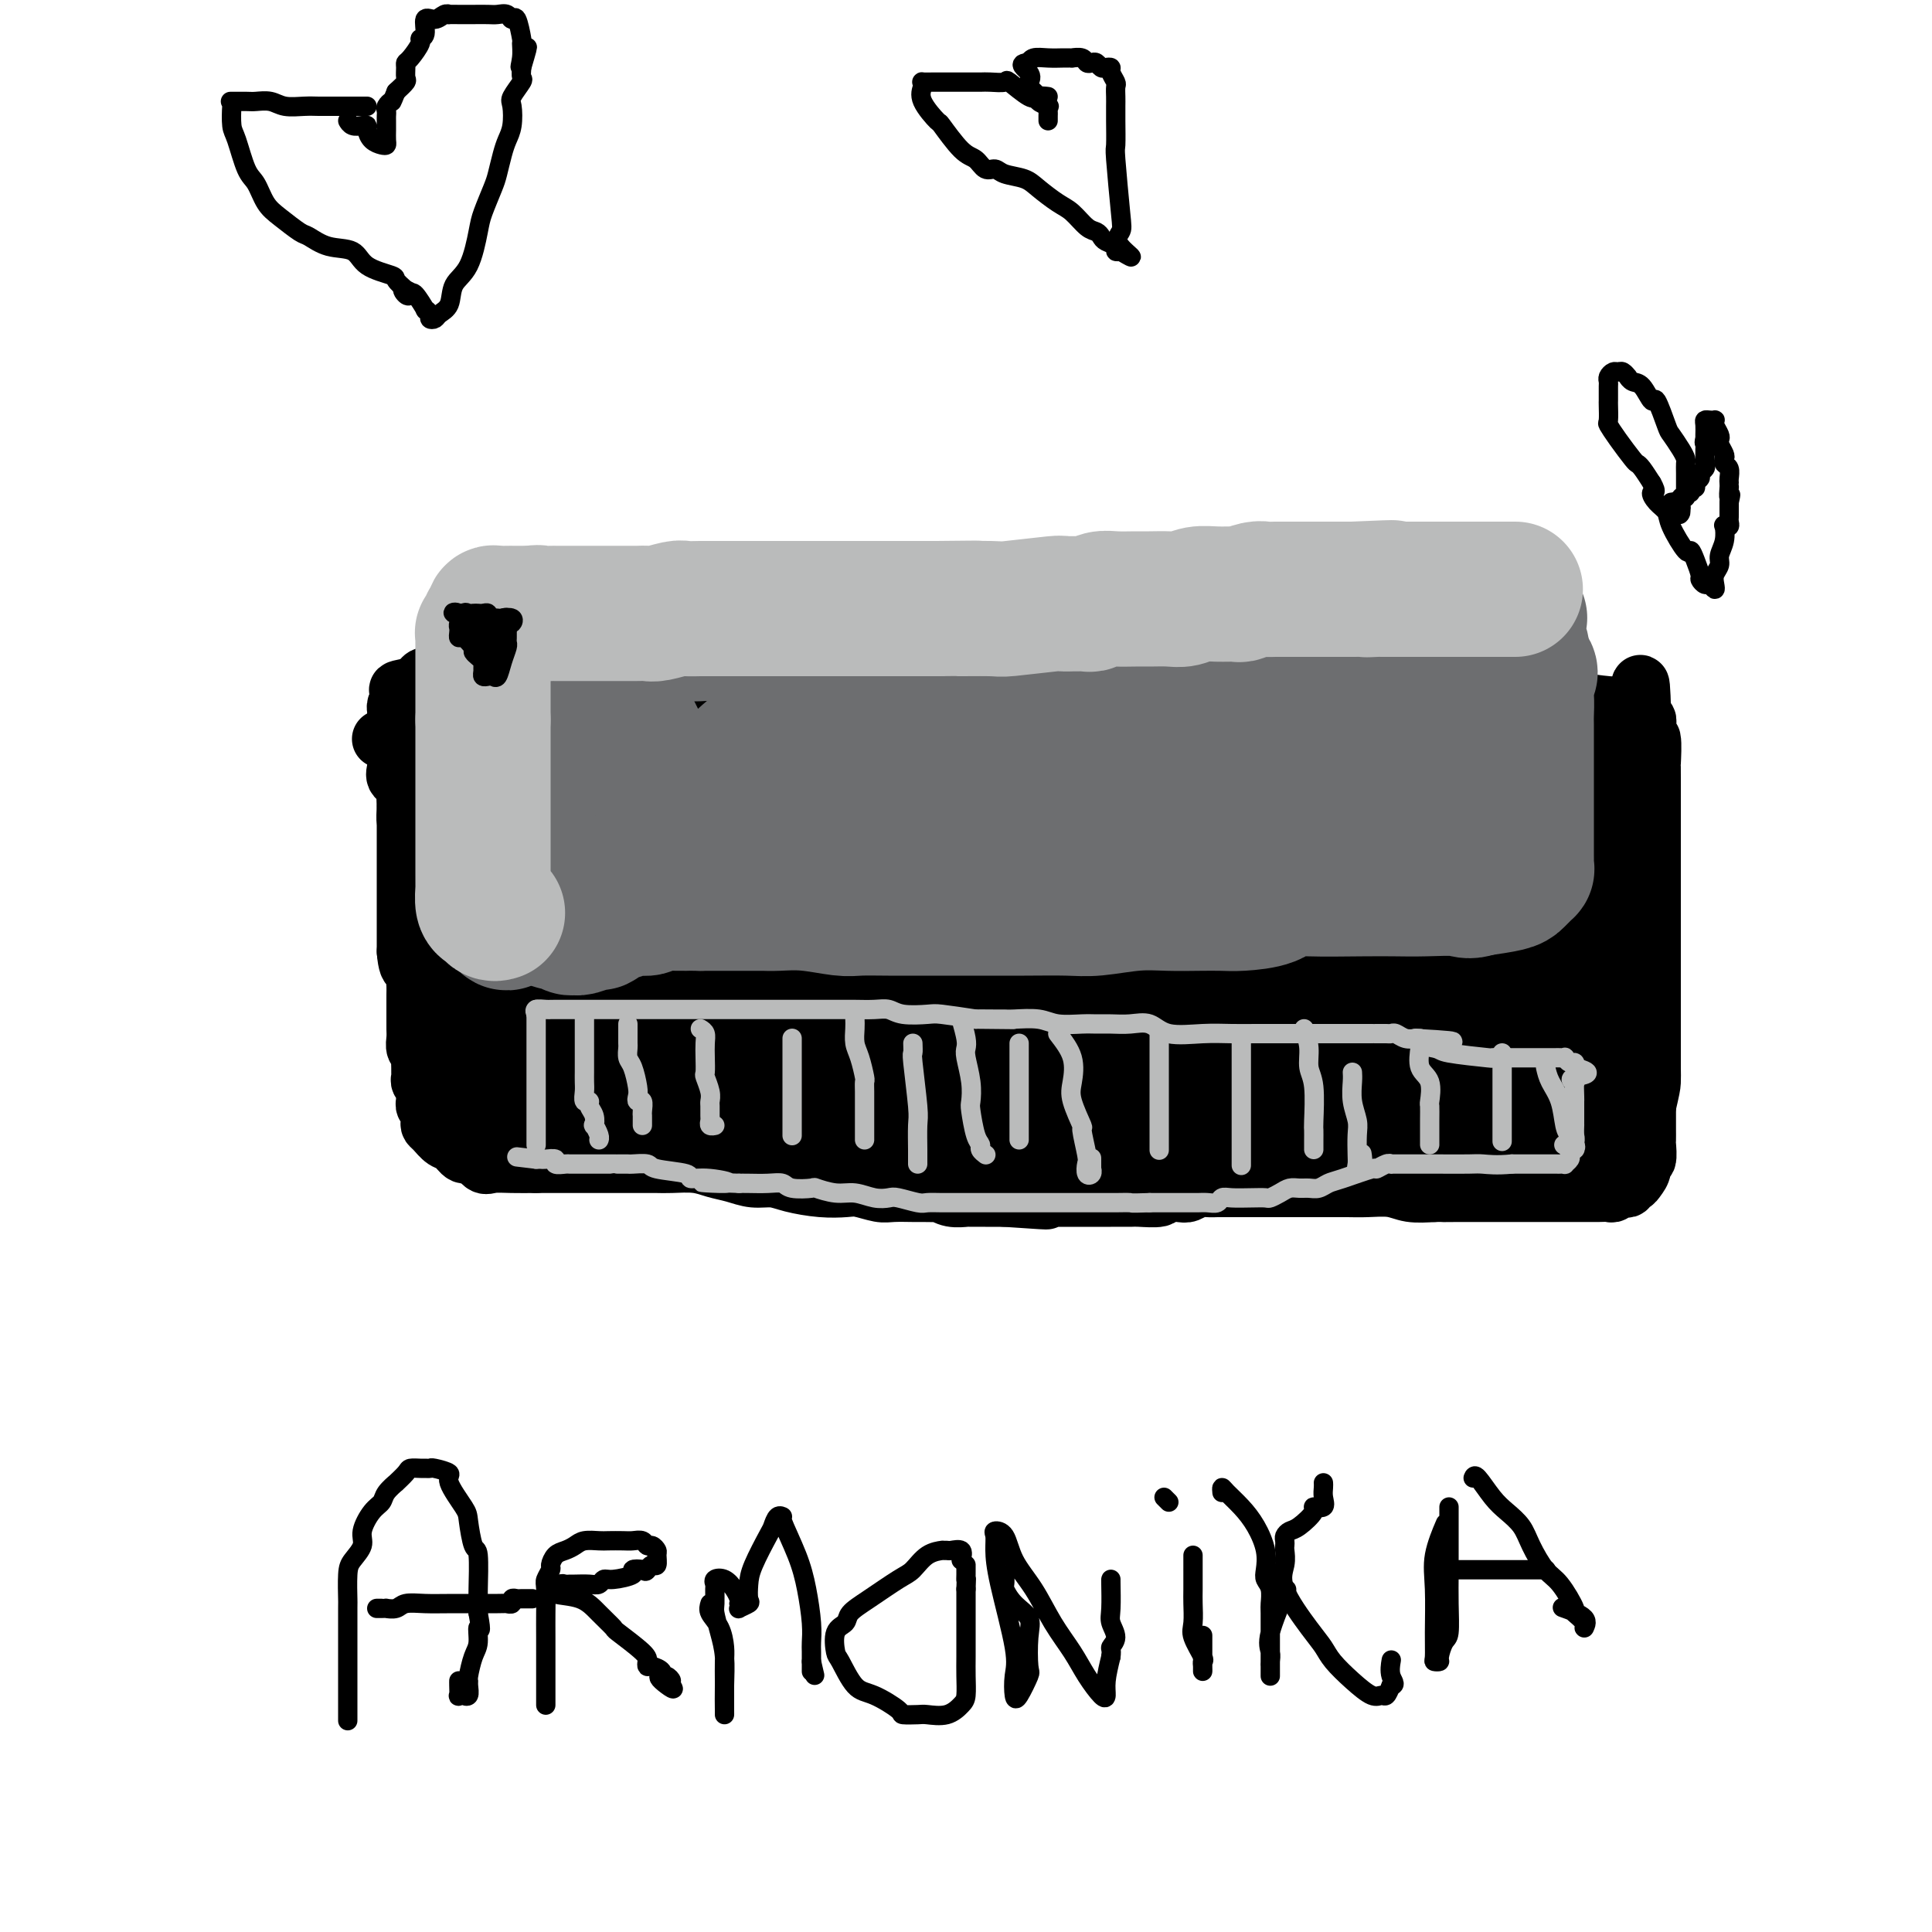 <svg viewBox='0 0 400 400' version='1.1' xmlns='http://www.w3.org/2000/svg' xmlns:xlink='http://www.w3.org/1999/xlink'><g fill='none' stroke='#000000' stroke-width='12' stroke-linecap='round' stroke-linejoin='round'><path d='M79,153c-0.119,-0.002 -0.238,-0.004 0,0c0.238,0.004 0.834,0.015 1,0c0.166,-0.015 -0.099,-0.055 0,0c0.099,0.055 0.560,0.204 1,1c0.440,0.796 0.857,2.240 1,3c0.143,0.760 0.010,0.836 0,1c-0.010,0.164 0.102,0.415 0,1c-0.102,0.585 -0.420,1.504 0,2c0.420,0.496 1.577,0.569 2,1c0.423,0.431 0.113,1.220 0,2c-0.113,0.780 -0.030,1.551 0,2c0.030,0.449 0.008,0.576 0,1c-0.008,0.424 -0.002,1.146 0,2c0.002,0.854 0.001,1.839 0,2c-0.001,0.161 -0.000,-0.501 0,0c0.000,0.501 0.000,2.166 0,3c-0.000,0.834 -0.000,0.839 0,1c0.000,0.161 0.000,0.480 0,1c-0.000,0.520 -0.000,1.242 0,2c0.000,0.758 0.000,1.553 0,2c-0.000,0.447 -0.000,0.545 0,1c0.000,0.455 0.000,1.268 0,2c-0.000,0.732 -0.000,1.384 0,2c0.000,0.616 0.000,1.195 0,2c-0.000,0.805 -0.000,1.834 0,2c0.000,0.166 0.000,-0.533 0,0c-0.000,0.533 -0.000,2.297 0,3c0.000,0.703 0.000,0.344 0,1c-0.000,0.656 -0.000,2.328 0,4'/><path d='M84,197c0.453,5.400 1.585,2.400 2,2c0.415,-0.400 0.111,1.801 0,3c-0.111,1.199 -0.030,1.395 0,2c0.030,0.605 0.008,1.618 0,2c-0.008,0.382 -0.003,0.133 0,1c0.003,0.867 0.005,2.848 0,4c-0.005,1.152 -0.015,1.473 0,2c0.015,0.527 0.057,1.258 0,2c-0.057,0.742 -0.211,1.494 0,2c0.211,0.506 0.789,0.765 1,1c0.211,0.235 0.056,0.444 0,1c-0.056,0.556 -0.011,1.457 0,2c0.011,0.543 -0.011,0.727 0,1c0.011,0.273 0.056,0.636 0,1c-0.056,0.364 -0.212,0.728 0,1c0.212,0.272 0.793,0.453 1,1c0.207,0.547 0.042,1.460 0,2c-0.042,0.540 0.041,0.708 0,1c-0.041,0.292 -0.205,0.707 0,1c0.205,0.293 0.779,0.464 1,1c0.221,0.536 0.090,1.438 0,2c-0.090,0.562 -0.137,0.786 0,1c0.137,0.214 0.459,0.420 1,1c0.541,0.580 1.300,1.536 2,2c0.700,0.464 1.341,0.436 2,1c0.659,0.564 1.336,1.720 2,2c0.664,0.280 1.313,-0.317 2,0c0.687,0.317 1.411,1.549 2,2c0.589,0.451 1.043,0.121 2,0c0.957,-0.121 2.416,-0.035 4,0c1.584,0.035 3.292,0.017 5,0'/><path d='M111,241c2.404,0.000 2.913,0.000 4,0c1.087,-0.000 2.752,-0.000 4,0c1.248,0.000 2.081,0.000 3,0c0.919,-0.000 1.926,-0.000 3,0c1.074,0.000 2.214,0.000 3,0c0.786,-0.000 1.217,-0.001 2,0c0.783,0.001 1.917,0.003 3,0c1.083,-0.003 2.116,-0.012 3,0c0.884,0.012 1.618,0.046 3,0c1.382,-0.046 3.412,-0.171 5,0c1.588,0.171 2.733,0.637 4,1c1.267,0.363 2.655,0.623 4,1c1.345,0.377 2.646,0.872 4,1c1.354,0.128 2.759,-0.110 4,0c1.241,0.110 2.317,0.569 4,1c1.683,0.431 3.971,0.833 6,1c2.029,0.167 3.798,0.097 5,0c1.202,-0.097 1.838,-0.222 3,0c1.162,0.222 2.848,0.792 4,1c1.152,0.208 1.768,0.055 3,0c1.232,-0.055 3.081,-0.011 4,0c0.919,0.011 0.909,-0.011 2,0c1.091,0.011 3.285,0.056 4,0c0.715,-0.056 -0.048,-0.211 0,0c0.048,0.211 0.905,0.789 2,1c1.095,0.211 2.426,0.057 3,0c0.574,-0.057 0.391,-0.015 1,0c0.609,0.015 2.008,0.004 3,0c0.992,-0.004 1.575,-0.001 2,0c0.425,0.001 0.693,0.000 1,0c0.307,-0.000 0.654,-0.000 1,0'/><path d='M208,248c15.552,1.083 5.933,0.290 3,0c-2.933,-0.290 0.819,-0.078 2,0c1.181,0.078 -0.208,0.021 0,0c0.208,-0.021 2.012,-0.006 3,0c0.988,0.006 1.161,0.002 2,0c0.839,-0.002 2.344,-0.001 3,0c0.656,0.001 0.464,0.001 2,0c1.536,-0.001 4.801,-0.004 7,0c2.199,0.004 3.331,0.015 4,0c0.669,-0.015 0.875,-0.056 2,0c1.125,0.056 3.169,0.207 4,0c0.831,-0.207 0.449,-0.774 1,-1c0.551,-0.226 2.035,-0.113 3,0c0.965,0.113 1.409,0.226 2,0c0.591,-0.226 1.327,-0.793 2,-1c0.673,-0.207 1.282,-0.056 2,0c0.718,0.056 1.545,0.015 2,0c0.455,-0.015 0.539,-0.004 1,0c0.461,0.004 1.298,0.001 2,0c0.702,-0.001 1.269,-0.000 2,0c0.731,0.000 1.626,0.000 2,0c0.374,-0.000 0.228,-0.000 1,0c0.772,0.000 2.464,-0.000 4,0c1.536,0.000 2.916,0.000 4,0c1.084,-0.000 1.872,-0.001 3,0c1.128,0.001 2.597,0.004 4,0c1.403,-0.004 2.741,-0.015 4,0c1.259,0.015 2.441,0.056 4,0c1.559,-0.056 3.497,-0.207 5,0c1.503,0.207 2.572,0.774 4,1c1.428,0.226 3.214,0.113 5,0'/><path d='M297,247c14.380,-0.155 5.829,-0.041 3,0c-2.829,0.041 0.064,0.011 2,0c1.936,-0.011 2.914,-0.003 4,0c1.086,0.003 2.279,0.001 3,0c0.721,-0.001 0.971,-0.000 2,0c1.029,0.000 2.838,0.000 4,0c1.162,-0.000 1.676,-0.000 2,0c0.324,0.000 0.457,0.000 1,0c0.543,-0.000 1.497,-0.000 2,0c0.503,0.000 0.554,0.001 2,0c1.446,-0.001 4.285,-0.004 6,0c1.715,0.004 2.304,0.015 3,0c0.696,-0.015 1.497,-0.055 2,0c0.503,0.055 0.708,0.207 1,0c0.292,-0.207 0.670,-0.773 1,-1c0.330,-0.227 0.613,-0.116 1,0c0.387,0.116 0.878,0.236 1,0c0.122,-0.236 -0.126,-0.828 0,-1c0.126,-0.172 0.626,0.076 1,0c0.374,-0.076 0.622,-0.476 1,-1c0.378,-0.524 0.886,-1.172 1,-2c0.114,-0.828 -0.166,-1.837 0,-2c0.166,-0.163 0.776,0.519 1,0c0.224,-0.519 0.060,-2.241 0,-3c-0.060,-0.759 -0.016,-0.557 0,-1c0.016,-0.443 0.004,-1.531 0,-2c-0.004,-0.469 -0.001,-0.319 0,-1c0.001,-0.681 0.000,-2.195 0,-3c-0.000,-0.805 -0.000,-0.903 0,-1'/><path d='M341,229c0.845,-3.638 0.959,-4.234 1,-5c0.041,-0.766 0.011,-1.703 0,-3c-0.011,-1.297 -0.003,-2.954 0,-4c0.003,-1.046 0.001,-1.481 0,-2c-0.001,-0.519 -0.000,-1.121 0,-3c0.000,-1.879 0.000,-5.033 0,-6c-0.000,-0.967 -0.000,0.255 0,0c0.000,-0.255 0.000,-1.985 0,-4c-0.000,-2.015 -0.000,-4.314 0,-6c0.000,-1.686 0.000,-2.760 0,-5c-0.000,-2.240 -0.000,-5.648 0,-7c0.000,-1.352 -0.000,-0.649 0,-1c0.000,-0.351 0.000,-1.756 0,-3c-0.000,-1.244 -0.000,-2.328 0,-3c0.000,-0.672 0.000,-0.932 0,-2c-0.000,-1.068 -0.000,-2.943 0,-4c0.000,-1.057 0.000,-1.296 0,-2c-0.000,-0.704 -0.000,-1.872 0,-3c0.000,-1.128 0.001,-2.217 0,-3c-0.001,-0.783 -0.004,-1.262 0,-2c0.004,-0.738 0.015,-1.735 0,-2c-0.015,-0.265 -0.057,0.203 0,-1c0.057,-1.203 0.212,-4.078 0,-5c-0.212,-0.922 -0.793,0.107 -1,0c-0.207,-0.107 -0.042,-1.352 0,-2c0.042,-0.648 -0.040,-0.699 0,-1c0.040,-0.301 0.203,-0.850 0,-1c-0.203,-0.150 -0.772,0.100 -1,0c-0.228,-0.100 -0.114,-0.550 0,-1'/><path d='M340,148c-0.328,-12.542 -0.649,-3.398 -1,0c-0.351,3.398 -0.734,1.051 -1,0c-0.266,-1.051 -0.416,-0.804 -1,-1c-0.584,-0.196 -1.602,-0.833 -2,-1c-0.398,-0.167 -0.177,0.137 -2,0c-1.823,-0.137 -5.689,-0.716 -9,-1c-3.311,-0.284 -6.066,-0.275 -9,-1c-2.934,-0.725 -6.048,-2.184 -9,-3c-2.952,-0.816 -5.743,-0.989 -8,-1c-2.257,-0.011 -3.979,0.141 -6,0c-2.021,-0.141 -4.339,-0.574 -7,-1c-2.661,-0.426 -5.665,-0.846 -8,-1c-2.335,-0.154 -4.002,-0.041 -6,0c-1.998,0.041 -4.328,0.011 -6,0c-1.672,-0.011 -2.688,-0.003 -5,0c-2.312,0.003 -5.920,0.001 -8,0c-2.080,-0.001 -2.630,-0.000 -4,0c-1.370,0.000 -3.559,0.000 -5,0c-1.441,-0.000 -2.135,-0.000 -3,0c-0.865,0.000 -1.900,0.000 -3,0c-1.100,-0.000 -2.264,-0.000 -4,0c-1.736,0.000 -4.043,0.000 -6,0c-1.957,-0.000 -3.565,-0.000 -6,0c-2.435,0.000 -5.698,0.000 -9,0c-3.302,-0.000 -6.643,-0.000 -9,0c-2.357,0.000 -3.729,0.002 -6,0c-2.271,-0.002 -5.440,-0.006 -8,0c-2.560,0.006 -4.511,0.022 -6,0c-1.489,-0.022 -2.516,-0.083 -4,0c-1.484,0.083 -3.424,0.309 -5,0c-1.576,-0.309 -2.788,-1.155 -4,-2'/><path d='M170,136c-17.679,-0.309 -8.376,-0.083 -6,0c2.376,0.083 -2.174,0.022 -5,0c-2.826,-0.022 -3.927,-0.006 -7,0c-3.073,0.006 -8.118,0.002 -10,0c-1.882,-0.002 -0.601,-0.000 -1,0c-0.399,0.000 -2.478,0.000 -4,0c-1.522,-0.000 -2.487,-0.001 -3,0c-0.513,0.001 -0.574,0.003 -1,0c-0.426,-0.003 -1.218,-0.011 -2,0c-0.782,0.011 -1.555,0.040 -2,0c-0.445,-0.040 -0.563,-0.151 -1,0c-0.437,0.151 -1.193,0.562 -3,1c-1.807,0.438 -4.666,0.902 -6,1c-1.334,0.098 -1.143,-0.171 -2,0c-0.857,0.171 -2.761,0.782 -4,1c-1.239,0.218 -1.812,0.044 -3,0c-1.188,-0.044 -2.990,0.041 -4,0c-1.010,-0.041 -1.229,-0.207 -2,0c-0.771,0.207 -2.094,0.788 -3,1c-0.906,0.212 -1.394,0.057 -2,0c-0.606,-0.057 -1.328,-0.015 -2,0c-0.672,0.015 -1.292,0.004 -2,0c-0.708,-0.004 -1.503,-0.002 -2,0c-0.497,0.002 -0.697,0.003 -1,0c-0.303,-0.003 -0.711,-0.012 -1,0c-0.289,0.012 -0.459,0.044 -1,0c-0.541,-0.044 -1.453,-0.166 -2,0c-0.547,0.166 -0.728,0.619 -1,1c-0.272,0.381 -0.636,0.691 -1,1'/><path d='M86,142c-6.660,1.111 -2.310,0.889 -1,1c1.310,0.111 -0.419,0.555 -1,1c-0.581,0.445 -0.012,0.893 0,1c0.012,0.107 -0.533,-0.125 -1,0c-0.467,0.125 -0.857,0.608 -1,1c-0.143,0.392 -0.038,0.694 0,1c0.038,0.306 0.009,0.616 0,1c-0.009,0.384 0.000,0.841 0,1c-0.000,0.159 -0.010,0.019 0,0c0.010,-0.019 0.041,0.083 0,1c-0.041,0.917 -0.155,2.648 0,3c0.155,0.352 0.577,-0.675 1,0c0.423,0.675 0.845,3.052 1,4c0.155,0.948 0.042,0.466 0,1c-0.042,0.534 -0.012,2.082 0,3c0.012,0.918 0.006,1.206 0,2c-0.006,0.794 -0.012,2.095 0,3c0.012,0.905 0.041,1.413 0,2c-0.041,0.587 -0.151,1.254 0,2c0.151,0.746 0.562,1.573 1,2c0.438,0.427 0.902,0.454 1,1c0.098,0.546 -0.170,1.610 0,2c0.170,0.390 0.776,0.105 1,0c0.224,-0.105 0.064,-0.030 0,0c-0.064,0.030 -0.032,0.015 0,0'/></g>
<g fill='none' stroke='#000000' stroke-width='28' stroke-linecap='round' stroke-linejoin='round'><path d='M97,149c-0.006,-0.107 -0.012,-0.213 0,0c0.012,0.213 0.042,0.747 0,1c-0.042,0.253 -0.155,0.225 0,1c0.155,0.775 0.577,2.353 1,3c0.423,0.647 0.846,0.364 1,1c0.154,0.636 0.040,2.193 0,3c-0.040,0.807 -0.007,0.864 0,1c0.007,0.136 -0.012,0.350 0,1c0.012,0.650 0.055,1.734 0,2c-0.055,0.266 -0.207,-0.287 0,0c0.207,0.287 0.772,1.413 1,2c0.228,0.587 0.117,0.635 0,1c-0.117,0.365 -0.242,1.047 0,2c0.242,0.953 0.849,2.178 1,3c0.151,0.822 -0.156,1.243 0,2c0.156,0.757 0.774,1.850 1,3c0.226,1.150 0.061,2.357 0,3c-0.061,0.643 -0.016,0.724 0,1c0.016,0.276 0.004,0.749 0,1c-0.004,0.251 -0.001,0.280 0,1c0.001,0.720 0.000,2.131 0,3c-0.000,0.869 -0.000,1.196 0,2c0.000,0.804 0.000,2.086 0,3c-0.000,0.914 -0.000,1.462 0,2c0.000,0.538 0.000,1.068 0,2c-0.000,0.932 -0.000,2.266 0,3c0.000,0.734 0.000,0.867 0,1'/><path d='M102,197c0.774,7.394 0.207,1.879 0,0c-0.207,-1.879 -0.056,-0.122 0,1c0.056,1.122 0.015,1.609 0,2c-0.015,0.391 -0.004,0.686 0,1c0.004,0.314 0.001,0.648 0,1c-0.001,0.352 -0.000,0.722 0,1c0.000,0.278 0.000,0.462 0,1c-0.000,0.538 -0.000,1.428 0,2c0.000,0.572 0.000,0.824 0,1c-0.000,0.176 -0.000,0.275 0,1c0.000,0.725 0.000,2.077 0,3c-0.000,0.923 -0.000,1.417 0,2c0.000,0.583 0.000,1.255 0,2c-0.000,0.745 -0.000,1.562 0,2c0.000,0.438 0.000,0.498 0,1c-0.000,0.502 -0.000,1.445 0,2c0.000,0.555 0.000,0.722 0,1c-0.000,0.278 -0.001,0.666 0,1c0.001,0.334 0.003,0.615 0,1c-0.003,0.385 -0.011,0.874 0,1c0.011,0.126 0.042,-0.111 0,0c-0.042,0.111 -0.158,0.570 0,1c0.158,0.430 0.590,0.833 1,1c0.410,0.167 0.798,0.100 2,0c1.202,-0.100 3.219,-0.233 5,0c1.781,0.233 3.326,0.832 5,1c1.674,0.168 3.478,-0.095 5,0c1.522,0.095 2.761,0.547 4,1'/><path d='M124,228c4.105,0.614 3.369,0.151 4,0c0.631,-0.151 2.630,0.012 4,0c1.370,-0.012 2.109,-0.199 3,0c0.891,0.199 1.932,0.785 3,1c1.068,0.215 2.164,0.057 3,0c0.836,-0.057 1.412,-0.015 2,0c0.588,0.015 1.188,0.004 3,0c1.812,-0.004 4.838,-0.001 7,0c2.162,0.001 3.462,-0.001 5,0c1.538,0.001 3.315,0.004 5,0c1.685,-0.004 3.280,-0.015 5,0c1.720,0.015 3.566,0.057 5,0c1.434,-0.057 2.456,-0.211 4,0c1.544,0.211 3.609,0.789 5,1c1.391,0.211 2.108,0.057 3,0c0.892,-0.057 1.959,-0.015 3,0c1.041,0.015 2.056,0.004 4,0c1.944,-0.004 4.817,-0.001 7,0c2.183,0.001 3.677,0.001 5,0c1.323,-0.001 2.477,-0.001 4,0c1.523,0.001 3.415,0.004 5,0c1.585,-0.004 2.863,-0.015 4,0c1.137,0.015 2.134,0.057 3,0c0.866,-0.057 1.602,-0.211 2,0c0.398,0.211 0.459,0.789 1,1c0.541,0.211 1.562,0.056 2,0c0.438,-0.056 0.291,-0.012 1,0c0.709,0.012 2.272,-0.007 3,0c0.728,0.007 0.619,0.040 2,0c1.381,-0.040 4.252,-0.154 6,0c1.748,0.154 2.374,0.577 3,1'/><path d='M240,232c18.665,0.841 7.327,0.943 4,1c-3.327,0.057 1.357,0.068 4,0c2.643,-0.068 3.246,-0.214 5,0c1.754,0.214 4.661,0.789 6,1c1.339,0.211 1.111,0.057 2,0c0.889,-0.057 2.897,-0.016 4,0c1.103,0.016 1.303,0.008 2,0c0.697,-0.008 1.891,-0.016 3,0c1.109,0.016 2.134,0.057 3,0c0.866,-0.057 1.573,-0.211 2,0c0.427,0.211 0.573,0.789 1,1c0.427,0.211 1.136,0.057 2,0c0.864,-0.057 1.885,-0.015 2,0c0.115,0.015 -0.675,0.004 0,0c0.675,-0.004 2.815,-0.001 4,0c1.185,0.001 1.416,0.000 2,0c0.584,-0.000 1.523,-0.000 2,0c0.477,0.000 0.494,0.000 1,0c0.506,-0.000 1.502,-0.000 2,0c0.498,0.000 0.497,0.000 1,0c0.503,-0.000 1.511,-0.000 2,0c0.489,0.000 0.460,0.000 1,0c0.540,-0.000 1.648,-0.000 2,0c0.352,0.000 -0.053,0.000 0,0c0.053,-0.000 0.563,-0.000 1,0c0.437,0.000 0.803,0.000 1,0c0.197,-0.000 0.227,-0.000 1,0c0.773,0.000 2.290,0.000 3,0c0.710,-0.000 0.614,-0.000 1,0c0.386,0.000 1.253,0.000 2,0c0.747,-0.000 1.373,-0.000 2,0'/><path d='M308,235c10.609,0.464 3.132,0.124 1,0c-2.132,-0.124 1.082,-0.033 2,0c0.918,0.033 -0.461,0.009 0,0c0.461,-0.009 2.764,-0.002 4,0c1.236,0.002 1.407,-0.002 2,0c0.593,0.002 1.607,0.011 3,0c1.393,-0.011 3.165,-0.041 4,0c0.835,0.041 0.731,0.152 1,0c0.269,-0.152 0.909,-0.566 1,-1c0.091,-0.434 -0.369,-0.889 0,-1c0.369,-0.111 1.567,0.123 2,0c0.433,-0.123 0.102,-0.604 0,-1c-0.102,-0.396 0.025,-0.708 0,-1c-0.025,-0.292 -0.203,-0.565 0,-1c0.203,-0.435 0.786,-1.033 1,-2c0.214,-0.967 0.057,-2.304 0,-3c-0.057,-0.696 -0.015,-0.750 0,-1c0.015,-0.250 0.004,-0.695 0,-1c-0.004,-0.305 -0.001,-0.470 0,-1c0.001,-0.530 0.001,-1.425 0,-2c-0.001,-0.575 -0.004,-0.830 0,-1c0.004,-0.170 0.015,-0.254 0,-1c-0.015,-0.746 -0.057,-2.154 0,-3c0.057,-0.846 0.211,-1.130 0,-2c-0.211,-0.870 -0.789,-2.327 -1,-3c-0.211,-0.673 -0.057,-0.562 0,-1c0.057,-0.438 0.015,-1.426 0,-2c-0.015,-0.574 -0.004,-0.736 0,-1c0.004,-0.264 0.002,-0.632 0,-1'/><path d='M328,205c0.004,-4.699 0.015,-3.448 0,-3c-0.015,0.448 -0.057,0.093 0,-1c0.057,-1.093 0.211,-2.926 0,-4c-0.211,-1.074 -0.789,-1.391 -1,-2c-0.211,-0.609 -0.057,-1.510 0,-2c0.057,-0.490 0.016,-0.571 0,-1c-0.016,-0.429 -0.007,-1.208 0,-2c0.007,-0.792 0.012,-1.598 0,-2c-0.012,-0.402 -0.042,-0.401 0,-1c0.042,-0.599 0.155,-1.800 0,-3c-0.155,-1.200 -0.577,-2.400 -1,-3c-0.423,-0.600 -0.845,-0.601 -1,-1c-0.155,-0.399 -0.041,-1.194 0,-2c0.041,-0.806 0.011,-1.621 0,-2c-0.011,-0.379 -0.002,-0.323 0,-1c0.002,-0.677 -0.003,-2.087 0,-3c0.003,-0.913 0.015,-1.330 0,-2c-0.015,-0.670 -0.057,-1.594 0,-2c0.057,-0.406 0.211,-0.293 0,-1c-0.211,-0.707 -0.789,-2.234 -1,-3c-0.211,-0.766 -0.057,-0.769 0,-1c0.057,-0.231 0.015,-0.688 0,-1c-0.015,-0.312 -0.003,-0.480 0,-1c0.003,-0.520 -0.003,-1.392 0,-2c0.003,-0.608 0.015,-0.950 0,-1c-0.015,-0.050 -0.055,0.193 0,0c0.055,-0.193 0.207,-0.821 0,-1c-0.207,-0.179 -0.773,0.092 -1,0c-0.227,-0.092 -0.113,-0.546 0,-1'/><path d='M323,156c-0.776,-7.475 -0.216,-1.661 -1,0c-0.784,1.661 -2.910,-0.830 -4,-2c-1.090,-1.170 -1.142,-1.017 -3,-1c-1.858,0.017 -5.522,-0.100 -8,0c-2.478,0.100 -3.770,0.419 -5,0c-1.230,-0.419 -2.399,-1.576 -4,-2c-1.601,-0.424 -3.635,-0.113 -6,0c-2.365,0.113 -5.061,0.030 -8,0c-2.939,-0.030 -6.123,-0.007 -9,0c-2.877,0.007 -5.449,-0.002 -9,0c-3.551,0.002 -8.082,0.015 -12,0c-3.918,-0.015 -7.223,-0.059 -10,0c-2.777,0.059 -5.024,0.222 -8,0c-2.976,-0.222 -6.680,-0.830 -9,-1c-2.320,-0.170 -3.257,0.098 -4,0c-0.743,-0.098 -1.293,-0.562 -3,-1c-1.707,-0.438 -4.571,-0.849 -7,-1c-2.429,-0.151 -4.423,-0.040 -7,0c-2.577,0.040 -5.736,0.011 -9,0c-3.264,-0.011 -6.633,-0.003 -10,0c-3.367,0.003 -6.730,0.001 -9,0c-2.270,-0.001 -3.445,-0.000 -5,0c-1.555,0.000 -3.490,0.000 -5,0c-1.510,-0.000 -2.595,-0.000 -3,0c-0.405,0.000 -0.131,0.000 -1,0c-0.869,-0.000 -2.882,-0.000 -4,0c-1.118,0.000 -1.341,0.000 -2,0c-0.659,-0.000 -1.754,-0.000 -3,0c-1.246,0.000 -2.642,0.000 -4,0c-1.358,-0.000 -2.679,-0.000 -4,0'/><path d='M147,148c-24.114,-0.464 -8.899,-0.124 -4,0c4.899,0.124 -0.517,0.033 -3,0c-2.483,-0.033 -2.033,-0.009 -3,0c-0.967,0.009 -3.350,0.002 -5,0c-1.650,-0.002 -2.567,-0.001 -4,0c-1.433,0.001 -3.382,0.000 -5,0c-1.618,-0.000 -2.906,-0.000 -4,0c-1.094,0.000 -1.995,0.000 -3,0c-1.005,-0.000 -2.115,-0.001 -3,0c-0.885,0.001 -1.543,0.002 -2,0c-0.457,-0.002 -0.711,-0.008 -1,0c-0.289,0.008 -0.613,0.030 -1,0c-0.387,-0.030 -0.837,-0.111 -1,0c-0.163,0.111 -0.040,0.415 0,1c0.040,0.585 -0.003,1.453 0,2c0.003,0.547 0.051,0.775 0,2c-0.051,1.225 -0.202,3.448 0,5c0.202,1.552 0.758,2.432 1,4c0.242,1.568 0.170,3.823 0,5c-0.170,1.177 -0.438,1.277 0,2c0.438,0.723 1.581,2.071 2,3c0.419,0.929 0.112,1.440 0,2c-0.112,0.560 -0.030,1.170 0,2c0.030,0.830 0.006,1.880 0,3c-0.006,1.120 0.004,2.311 0,3c-0.004,0.689 -0.022,0.875 0,2c0.022,1.125 0.083,3.187 0,4c-0.083,0.813 -0.309,0.375 0,1c0.309,0.625 1.155,2.312 2,4'/><path d='M113,193c1.010,5.833 1.035,2.915 1,2c-0.035,-0.915 -0.128,0.174 0,1c0.128,0.826 0.478,1.390 1,2c0.522,0.610 1.214,1.267 2,2c0.786,0.733 1.664,1.544 2,2c0.336,0.456 0.129,0.557 0,1c-0.129,0.443 -0.180,1.226 0,2c0.180,0.774 0.592,1.538 1,1c0.408,-0.538 0.813,-2.377 1,-3c0.187,-0.623 0.155,-0.029 0,-1c-0.155,-0.971 -0.434,-3.506 0,-6c0.434,-2.494 1.580,-4.947 2,-7c0.420,-2.053 0.114,-3.707 0,-5c-0.114,-1.293 -0.034,-2.226 0,-3c0.034,-0.774 0.023,-1.391 0,-2c-0.023,-0.609 -0.059,-1.211 0,-2c0.059,-0.789 0.212,-1.764 0,-3c-0.212,-1.236 -0.789,-2.733 -1,-3c-0.211,-0.267 -0.057,0.697 0,0c0.057,-0.697 0.016,-3.056 0,-4c-0.016,-0.944 -0.008,-0.472 0,0'/><path d='M122,167c-0.139,-3.511 0.012,-1.288 0,-1c-0.012,0.288 -0.188,-1.358 0,-2c0.188,-0.642 0.739,-0.278 1,0c0.261,0.278 0.230,0.472 1,1c0.770,0.528 2.340,1.390 3,3c0.660,1.610 0.411,3.969 1,6c0.589,2.031 2.017,3.733 3,6c0.983,2.267 1.520,5.098 2,9c0.480,3.902 0.903,8.876 1,11c0.097,2.124 -0.131,1.400 0,3c0.131,1.600 0.621,5.524 1,8c0.379,2.476 0.647,3.504 1,4c0.353,0.496 0.793,0.462 1,0c0.207,-0.462 0.182,-1.351 0,-2c-0.182,-0.649 -0.523,-1.058 0,-2c0.523,-0.942 1.908,-2.416 3,-5c1.092,-2.584 1.890,-6.276 3,-9c1.110,-2.724 2.532,-4.480 3,-6c0.468,-1.520 -0.020,-2.805 0,-4c0.020,-1.195 0.547,-2.301 1,-3c0.453,-0.699 0.833,-0.992 1,-2c0.167,-1.008 0.122,-2.733 0,-4c-0.122,-1.267 -0.321,-2.076 0,-3c0.321,-0.924 1.160,-1.962 2,-3'/><path d='M150,172c2.101,-6.814 0.352,-2.350 0,-1c-0.352,1.350 0.692,-0.413 1,-1c0.308,-0.587 -0.120,0.003 0,1c0.120,0.997 0.789,2.399 1,4c0.211,1.601 -0.034,3.399 0,5c0.034,1.601 0.348,3.004 1,7c0.652,3.996 1.643,10.583 2,14c0.357,3.417 0.081,3.663 0,5c-0.081,1.337 0.032,3.765 0,5c-0.032,1.235 -0.211,1.277 0,1c0.211,-0.277 0.810,-0.874 1,-1c0.190,-0.126 -0.031,0.219 0,0c0.031,-0.219 0.313,-1.001 1,-2c0.687,-0.999 1.780,-2.214 3,-5c1.220,-2.786 2.567,-7.141 4,-10c1.433,-2.859 2.951,-4.220 4,-6c1.049,-1.780 1.629,-3.979 2,-6c0.371,-2.021 0.535,-3.863 1,-5c0.465,-1.137 1.233,-1.568 2,-2'/><path d='M173,175c2.777,-5.964 0.718,-2.874 0,-2c-0.718,0.874 -0.096,-0.467 0,-1c0.096,-0.533 -0.335,-0.259 0,0c0.335,0.259 1.435,0.503 2,2c0.565,1.497 0.594,4.246 1,7c0.406,2.754 1.188,5.511 2,8c0.812,2.489 1.654,4.710 2,7c0.346,2.290 0.198,4.649 0,7c-0.198,2.351 -0.445,4.693 0,6c0.445,1.307 1.581,1.581 2,2c0.419,0.419 0.120,0.985 0,1c-0.120,0.015 -0.062,-0.521 0,-1c0.062,-0.479 0.126,-0.901 0,-1c-0.126,-0.099 -0.444,0.124 0,-2c0.444,-2.124 1.649,-6.594 3,-10c1.351,-3.406 2.848,-5.747 4,-8c1.152,-2.253 1.958,-4.418 3,-6c1.042,-1.582 2.321,-2.581 3,-4c0.679,-1.419 0.759,-3.257 1,-5c0.241,-1.743 0.642,-3.392 1,-4c0.358,-0.608 0.674,-0.174 1,0c0.326,0.174 0.663,0.087 1,0'/><path d='M199,171c2.747,-5.308 1.113,1.423 1,6c-0.113,4.577 1.294,7.002 2,10c0.706,2.998 0.710,6.569 1,11c0.290,4.431 0.864,9.720 1,12c0.136,2.280 -0.168,1.550 0,2c0.168,0.450 0.806,2.079 1,3c0.194,0.921 -0.057,1.135 0,0c0.057,-1.135 0.423,-3.620 1,-6c0.577,-2.380 1.365,-4.655 2,-7c0.635,-2.345 1.118,-4.759 2,-7c0.882,-2.241 2.162,-4.309 3,-6c0.838,-1.691 1.232,-3.005 2,-5c0.768,-1.995 1.909,-4.670 3,-7c1.091,-2.330 2.134,-4.316 3,-6c0.866,-1.684 1.557,-3.066 2,-4c0.443,-0.934 0.638,-1.422 1,-2c0.362,-0.578 0.891,-1.248 1,-1c0.109,0.248 -0.202,1.412 0,3c0.202,1.588 0.916,3.600 2,6c1.084,2.400 2.539,5.189 3,8c0.461,2.811 -0.073,5.643 0,9c0.073,3.357 0.751,7.240 1,10c0.249,2.760 0.067,4.397 0,6c-0.067,1.603 -0.019,3.172 0,4c0.019,0.828 0.010,0.914 0,1'/><path d='M231,211c0.287,4.092 0.506,-0.677 1,-4c0.494,-3.323 1.264,-5.201 3,-8c1.736,-2.799 4.437,-6.518 7,-10c2.563,-3.482 4.988,-6.725 7,-9c2.012,-2.275 3.611,-3.580 5,-5c1.389,-1.420 2.568,-2.955 3,-4c0.432,-1.045 0.118,-1.601 0,-2c-0.118,-0.399 -0.039,-0.643 0,-1c0.039,-0.357 0.038,-0.827 0,-1c-0.038,-0.173 -0.111,-0.048 0,0c0.111,0.048 0.408,0.019 1,1c0.592,0.981 1.479,2.971 2,5c0.521,2.029 0.676,4.095 1,7c0.324,2.905 0.819,6.648 1,10c0.181,3.352 0.049,6.313 0,9c-0.049,2.687 -0.015,5.102 0,7c0.015,1.898 0.009,3.281 0,5c-0.009,1.719 -0.023,3.774 0,4c0.023,0.226 0.084,-1.376 0,-3c-0.084,-1.624 -0.313,-3.269 0,-5c0.313,-1.731 1.166,-3.546 2,-6c0.834,-2.454 1.648,-5.545 3,-9c1.352,-3.455 3.244,-7.273 4,-10c0.756,-2.727 0.378,-4.364 0,-6'/><path d='M271,176c2.067,-7.076 2.733,-5.266 3,-5c0.267,0.266 0.134,-1.012 0,-2c-0.134,-0.988 -0.268,-1.685 0,-2c0.268,-0.315 0.939,-0.249 1,0c0.061,0.249 -0.487,0.679 0,2c0.487,1.321 2.011,3.533 3,6c0.989,2.467 1.445,5.191 2,9c0.555,3.809 1.209,8.705 2,13c0.791,4.295 1.717,7.989 2,11c0.283,3.011 -0.078,5.340 0,7c0.078,1.660 0.595,2.652 1,3c0.405,0.348 0.699,0.054 1,-1c0.301,-1.054 0.610,-2.867 1,-5c0.390,-2.133 0.861,-4.587 2,-8c1.139,-3.413 2.945,-7.785 4,-11c1.055,-3.215 1.358,-5.272 2,-7c0.642,-1.728 1.621,-3.129 2,-4c0.379,-0.871 0.157,-1.214 0,-2c-0.157,-0.786 -0.248,-2.015 0,-3c0.248,-0.985 0.836,-1.727 1,-2c0.164,-0.273 -0.096,-0.078 0,0c0.096,0.078 0.548,0.039 1,0'/><path d='M299,175c2.378,-6.669 1.321,-1.841 1,0c-0.321,1.841 0.092,0.694 1,1c0.908,0.306 2.312,2.063 3,4c0.688,1.937 0.661,4.053 2,8c1.339,3.947 4.043,9.726 5,12c0.957,2.274 0.165,1.043 0,2c-0.165,0.957 0.297,4.103 1,6c0.703,1.897 1.649,2.546 2,3c0.351,0.454 0.109,0.714 0,1c-0.109,0.286 -0.084,0.598 0,1c0.084,0.402 0.226,0.895 0,1c-0.226,0.105 -0.822,-0.178 -1,0c-0.178,0.178 0.060,0.817 0,1c-0.060,0.183 -0.420,-0.091 -1,0c-0.580,0.091 -1.380,0.546 -3,1c-1.620,0.454 -4.059,0.906 -6,1c-1.941,0.094 -3.384,-0.171 -5,0c-1.616,0.171 -3.404,0.779 -6,1c-2.596,0.221 -6.000,0.056 -9,0c-3.000,-0.056 -5.595,-0.003 -8,0c-2.405,0.003 -4.618,-0.043 -6,0c-1.382,0.043 -1.932,0.177 -3,0c-1.068,-0.177 -2.654,-0.663 -4,-1c-1.346,-0.337 -2.454,-0.523 -4,-1c-1.546,-0.477 -3.532,-1.244 -5,-2c-1.468,-0.756 -2.420,-1.502 -4,-2c-1.580,-0.498 -3.790,-0.749 -6,-1'/><path d='M243,211c-4.344,-1.202 -3.703,-0.706 -4,-1c-0.297,-0.294 -1.532,-1.376 -2,-2c-0.468,-0.624 -0.169,-0.788 0,-1c0.169,-0.212 0.209,-0.471 0,-1c-0.209,-0.529 -0.668,-1.327 0,-3c0.668,-1.673 2.464,-4.220 4,-6c1.536,-1.780 2.814,-2.792 4,-5c1.186,-2.208 2.282,-5.611 3,-8c0.718,-2.389 1.059,-3.765 2,-6c0.941,-2.235 2.482,-5.331 3,-8c0.518,-2.669 0.012,-4.911 0,-6c-0.012,-1.089 0.469,-1.024 0,-1c-0.469,0.024 -1.889,0.006 -3,0c-1.111,-0.006 -1.914,-0.002 -4,0c-2.086,0.002 -5.454,0.001 -8,0c-2.546,-0.001 -4.268,-0.001 -7,0c-2.732,0.001 -6.472,0.003 -8,0c-1.528,-0.003 -0.843,-0.011 -1,0c-0.157,0.011 -1.155,0.041 -2,0c-0.845,-0.041 -1.535,-0.152 -3,0c-1.465,0.152 -3.705,0.565 -6,1c-2.295,0.435 -4.646,0.890 -7,1c-2.354,0.110 -4.711,-0.124 -7,0c-2.289,0.124 -4.511,0.607 -6,1c-1.489,0.393 -2.244,0.697 -3,1'/><path d='M188,167c-4.652,0.619 -1.783,0.166 -1,0c0.783,-0.166 -0.520,-0.045 -1,0c-0.480,0.045 -0.137,0.013 0,0c0.137,-0.013 0.069,-0.006 0,0'/></g>
<g fill='none' stroke='#6D6E70' stroke-width='28' stroke-linecap='round' stroke-linejoin='round'><path d='M104,189c-0.115,0.251 -0.231,0.502 0,1c0.231,0.498 0.808,1.243 1,1c0.192,-0.243 -0.001,-1.472 0,-2c0.001,-0.528 0.197,-0.353 0,-1c-0.197,-0.647 -0.785,-2.114 -1,-3c-0.215,-0.886 -0.057,-1.192 0,-2c0.057,-0.808 0.011,-2.120 0,-3c-0.011,-0.880 0.011,-1.328 0,-2c-0.011,-0.672 -0.056,-1.568 0,-2c0.056,-0.432 0.211,-0.399 0,-1c-0.211,-0.601 -0.789,-1.835 -1,-3c-0.211,-1.165 -0.057,-2.260 0,-3c0.057,-0.740 0.015,-1.124 0,-2c-0.015,-0.876 -0.004,-2.245 0,-3c0.004,-0.755 0.001,-0.895 0,-2c-0.001,-1.105 -0.000,-3.173 0,-4c0.000,-0.827 0.000,-0.412 0,-1c-0.000,-0.588 -0.000,-2.180 0,-3c0.000,-0.820 0.000,-0.870 0,-1c-0.000,-0.130 -0.000,-0.340 0,-1c0.000,-0.660 0.000,-1.770 0,-3c-0.000,-1.230 -0.000,-2.581 0,-3c0.000,-0.419 0.000,0.094 0,-1c-0.000,-1.094 -0.000,-3.795 0,-5c0.000,-1.205 0.000,-0.916 0,-1c-0.000,-0.084 -0.000,-0.542 0,-1'/><path d='M103,138c-0.155,-8.351 -0.041,-3.729 0,-2c0.041,1.729 0.010,0.565 0,0c-0.010,-0.565 0.000,-0.530 0,-1c-0.000,-0.470 -0.011,-1.447 0,-2c0.011,-0.553 0.045,-0.684 0,-1c-0.045,-0.316 -0.170,-0.817 0,-1c0.170,-0.183 0.635,-0.049 1,0c0.365,0.049 0.629,0.013 1,0c0.371,-0.013 0.850,-0.004 2,0c1.150,0.004 2.972,0.003 5,0c2.028,-0.003 4.262,-0.009 7,0c2.738,0.009 5.979,0.032 9,0c3.021,-0.032 5.820,-0.117 9,0c3.180,0.117 6.739,0.438 10,0c3.261,-0.438 6.224,-1.634 8,-2c1.776,-0.366 2.365,0.098 3,0c0.635,-0.098 1.314,-0.758 2,-1c0.686,-0.242 1.378,-0.065 2,0c0.622,0.065 1.176,0.017 2,0c0.824,-0.017 1.920,-0.005 3,0c1.080,0.005 2.145,0.001 4,0c1.855,-0.001 4.499,-0.000 7,0c2.501,0.000 4.857,0.000 8,0c3.143,-0.000 7.071,-0.000 11,0'/><path d='M197,128c15.261,-0.464 8.414,-0.124 7,0c-1.414,0.124 2.604,0.033 5,0c2.396,-0.033 3.170,-0.009 4,0c0.830,0.009 1.716,0.002 3,0c1.284,-0.002 2.967,-0.001 4,0c1.033,0.001 1.415,0.000 2,0c0.585,-0.000 1.372,-0.000 2,0c0.628,0.000 1.096,0.000 2,0c0.904,-0.000 2.244,-0.000 4,0c1.756,0.000 3.927,0.000 6,0c2.073,-0.000 4.046,-0.000 6,0c1.954,0.000 3.888,0.000 6,0c2.112,-0.000 4.404,-0.000 6,0c1.596,0.000 2.498,0.000 4,0c1.502,-0.000 3.603,-0.000 5,0c1.397,0.000 2.090,0.000 3,0c0.910,-0.000 2.038,-0.000 3,0c0.962,0.000 1.759,0.000 3,0c1.241,-0.000 2.928,-0.000 4,0c1.072,0.000 1.531,0.000 3,0c1.469,-0.000 3.948,-0.000 5,0c1.052,0.000 0.676,0.000 2,0c1.324,-0.000 4.347,-0.000 6,0c1.653,0.000 1.934,0.000 3,0c1.066,-0.000 2.915,-0.000 4,0c1.085,0.000 1.404,0.000 2,0c0.596,-0.000 1.469,-0.000 2,0c0.531,0.000 0.720,0.000 1,0c0.280,-0.000 0.651,-0.000 1,0c0.349,0.000 0.674,0.000 1,0'/><path d='M306,128c16.876,-0.061 4.565,-0.213 0,0c-4.565,0.213 -1.383,0.792 0,1c1.383,0.208 0.966,0.045 1,0c0.034,-0.045 0.517,0.027 1,0c0.483,-0.027 0.966,-0.152 1,0c0.034,0.152 -0.380,0.581 0,1c0.380,0.419 1.555,0.829 2,1c0.445,0.171 0.161,0.102 0,0c-0.161,-0.102 -0.197,-0.236 0,0c0.197,0.236 0.627,0.842 1,1c0.373,0.158 0.688,-0.131 1,0c0.312,0.131 0.622,0.681 1,1c0.378,0.319 0.823,0.405 1,1c0.177,0.595 0.086,1.699 0,2c-0.086,0.301 -0.167,-0.200 0,0c0.167,0.200 0.584,1.100 1,2'/><path d='M316,138c1.547,1.816 0.415,1.355 0,2c-0.415,0.645 -0.111,2.394 0,4c0.111,1.606 0.030,3.067 0,4c-0.030,0.933 -0.008,1.337 0,2c0.008,0.663 0.002,1.586 0,2c-0.002,0.414 -0.001,0.319 0,1c0.001,0.681 0.000,2.137 0,3c-0.000,0.863 -0.000,1.134 0,2c0.000,0.866 0.000,2.328 0,3c-0.000,0.672 0.000,0.555 0,2c-0.000,1.445 -0.000,4.452 0,6c0.000,1.548 0.000,1.637 0,2c-0.000,0.363 -0.000,1.001 0,2c0.000,0.999 0.001,2.358 0,3c-0.001,0.642 -0.004,0.568 0,1c0.004,0.432 0.016,1.369 0,2c-0.016,0.631 -0.060,0.957 0,1c0.060,0.043 0.223,-0.196 0,0c-0.223,0.196 -0.833,0.826 -1,1c-0.167,0.174 0.110,-0.108 0,0c-0.110,0.108 -0.607,0.606 -1,1c-0.393,0.394 -0.684,0.684 -2,1c-1.316,0.316 -3.658,0.658 -6,1'/><path d='M306,184c-2.107,0.774 -2.373,0.208 -4,0c-1.627,-0.208 -4.614,-0.057 -7,0c-2.386,0.057 -4.172,0.022 -6,0c-1.828,-0.022 -3.697,-0.030 -7,0c-3.303,0.030 -8.041,0.099 -11,0c-2.959,-0.099 -4.138,-0.366 -5,0c-0.862,0.366 -1.408,1.366 -3,2c-1.592,0.634 -4.232,0.901 -6,1c-1.768,0.099 -2.664,0.030 -4,0c-1.336,-0.030 -3.112,-0.022 -5,0c-1.888,0.022 -3.887,0.059 -6,0c-2.113,-0.059 -4.339,-0.212 -7,0c-2.661,0.212 -5.756,0.789 -8,1c-2.244,0.211 -3.638,0.057 -6,0c-2.362,-0.057 -5.693,-0.015 -9,0c-3.307,0.015 -6.591,0.005 -10,0c-3.409,-0.005 -6.945,-0.005 -10,0c-3.055,0.005 -5.630,0.015 -8,0c-2.370,-0.015 -4.535,-0.057 -6,0c-1.465,0.057 -2.229,0.211 -4,0c-1.771,-0.211 -4.550,-0.789 -7,-1c-2.450,-0.211 -4.572,-0.057 -6,0c-1.428,0.057 -2.161,0.015 -3,0c-0.839,-0.015 -1.783,-0.004 -3,0c-1.217,0.004 -2.707,0.001 -4,0c-1.293,-0.001 -2.388,-0.000 -3,0c-0.612,0.000 -0.742,0.000 -1,0c-0.258,-0.000 -0.645,-0.000 -1,0c-0.355,0.000 -0.677,0.000 -1,0'/><path d='M145,187c-13.100,-0.137 -4.852,0.019 -3,0c1.852,-0.019 -2.694,-0.215 -5,0c-2.306,0.215 -2.372,0.842 -3,1c-0.628,0.158 -1.817,-0.151 -3,0c-1.183,0.151 -2.359,0.762 -3,1c-0.641,0.238 -0.747,0.101 -1,0c-0.253,-0.101 -0.653,-0.167 -1,0c-0.347,0.167 -0.642,0.566 -1,1c-0.358,0.434 -0.779,0.902 -1,1c-0.221,0.098 -0.243,-0.174 -1,0c-0.757,0.174 -2.248,0.793 -3,1c-0.752,0.207 -0.765,0.000 -1,0c-0.235,-0.000 -0.693,0.205 -1,0c-0.307,-0.205 -0.461,-0.821 -1,-1c-0.539,-0.179 -1.461,0.079 -2,0c-0.539,-0.079 -0.696,-0.494 -1,-1c-0.304,-0.506 -0.754,-1.104 -1,-1c-0.246,0.104 -0.286,0.908 0,-1c0.286,-1.908 0.898,-6.530 1,-8c0.102,-1.470 -0.306,0.212 0,-1c0.306,-1.212 1.325,-5.318 2,-8c0.675,-2.682 1.006,-3.940 1,-6c-0.006,-2.060 -0.350,-4.922 0,-7c0.350,-2.078 1.393,-3.371 2,-5c0.607,-1.629 0.779,-3.592 1,-5c0.221,-1.408 0.492,-2.259 1,-3c0.508,-0.741 1.254,-1.370 2,-2'/><path d='M123,143c1.124,-2.776 0.934,-2.216 1,-2c0.066,0.216 0.388,0.090 1,0c0.612,-0.090 1.515,-0.142 2,0c0.485,0.142 0.554,0.477 1,2c0.446,1.523 1.271,4.234 2,6c0.729,1.766 1.362,2.589 2,4c0.638,1.411 1.282,3.411 2,5c0.718,1.589 1.510,2.767 2,4c0.490,1.233 0.676,2.519 1,4c0.324,1.481 0.785,3.156 1,4c0.215,0.844 0.185,0.857 0,1c-0.185,0.143 -0.524,0.417 0,1c0.524,0.583 1.911,1.475 3,1c1.089,-0.475 1.880,-2.317 3,-4c1.120,-1.683 2.569,-3.207 4,-5c1.431,-1.793 2.844,-3.853 5,-6c2.156,-2.147 5.057,-4.379 7,-6c1.943,-1.621 2.930,-2.631 4,-3c1.070,-0.369 2.224,-0.098 3,0c0.776,0.098 1.173,0.024 2,0c0.827,-0.024 2.084,0.001 3,0c0.916,-0.001 1.491,-0.028 2,0c0.509,0.028 0.953,0.113 3,0c2.047,-0.113 5.698,-0.423 9,0c3.302,0.423 6.255,1.577 9,2c2.745,0.423 5.282,0.113 9,0c3.718,-0.113 8.616,-0.031 13,0c4.384,0.031 8.252,0.009 12,0c3.748,-0.009 7.374,-0.004 11,0'/><path d='M240,151c13.432,0.309 9.010,0.081 9,0c-0.010,-0.081 4.390,-0.014 7,0c2.610,0.014 3.428,-0.024 4,0c0.572,0.024 0.898,0.112 2,0c1.102,-0.112 2.978,-0.422 4,0c1.022,0.422 1.188,1.577 4,2c2.812,0.423 8.270,0.112 12,0c3.730,-0.112 5.731,-0.027 8,0c2.269,0.027 4.804,-0.004 7,0c2.196,0.004 4.051,0.043 5,0c0.949,-0.043 0.992,-0.168 1,0c0.008,0.168 -0.017,0.630 0,1c0.017,0.370 0.078,0.648 0,1c-0.078,0.352 -0.294,0.778 0,1c0.294,0.222 1.099,0.238 0,1c-1.099,0.762 -4.102,2.268 -6,3c-1.898,0.732 -2.690,0.690 -5,2c-2.310,1.310 -6.139,3.973 -10,5c-3.861,1.027 -7.756,0.419 -12,1c-4.244,0.581 -8.838,2.352 -13,3c-4.162,0.648 -7.892,0.174 -12,0c-4.108,-0.174 -8.592,-0.047 -12,0c-3.408,0.047 -5.738,0.012 -10,0c-4.262,-0.012 -10.455,-0.003 -15,0c-4.545,0.003 -7.441,0.001 -10,0c-2.559,-0.001 -4.779,-0.000 -7,0'/><path d='M191,171c-11.161,0.000 -6.062,0.001 -6,0c0.062,-0.001 -4.913,-0.002 -8,0c-3.087,0.002 -4.285,0.008 -6,0c-1.715,-0.008 -3.948,-0.031 -6,0c-2.052,0.031 -3.924,0.115 -6,0c-2.076,-0.115 -4.357,-0.430 -6,-1c-1.643,-0.570 -2.648,-1.394 -4,-2c-1.352,-0.606 -3.050,-0.993 -4,-1c-0.950,-0.007 -1.150,0.365 -1,0c0.150,-0.365 0.651,-1.468 1,-2c0.349,-0.532 0.545,-0.492 1,-1c0.455,-0.508 1.168,-1.562 2,-2c0.832,-0.438 1.785,-0.260 3,-1c1.215,-0.740 2.694,-2.399 4,-3c1.306,-0.601 2.438,-0.145 4,0c1.562,0.145 3.554,-0.020 5,0c1.446,0.020 2.348,0.227 6,0c3.652,-0.227 10.055,-0.888 14,-1c3.945,-0.112 5.432,0.324 7,0c1.568,-0.324 3.219,-1.407 4,-2c0.781,-0.593 0.694,-0.695 1,-1c0.306,-0.305 1.005,-0.813 1,-1c-0.005,-0.187 -0.716,-0.053 -1,0c-0.284,0.053 -0.142,0.027 0,0'/></g>
<g fill='none' stroke='#BABBBB' stroke-width='4' stroke-linecap='round' stroke-linejoin='round'><path d='M111,209c0.000,0.895 0.000,1.789 0,2c0.000,0.211 -0.000,-0.262 0,0c0.000,0.262 0.000,1.258 0,2c0.000,0.742 0.000,1.229 0,2c-0.000,0.771 0.000,1.827 0,3c0.000,1.173 -0.000,2.465 0,3c0.000,0.535 0.000,0.314 0,1c0.000,0.686 0.000,2.278 0,3c0.000,0.722 0.000,0.575 0,1c0.000,0.425 0.000,1.424 0,2c0.000,0.576 0.000,0.731 0,1c0.000,0.269 -0.000,0.653 0,1c0.000,0.347 0.000,0.656 0,1c-0.000,0.344 -0.000,0.723 0,1c0.000,0.277 0.000,0.452 0,1c0.000,0.548 0.000,1.467 0,2c0.000,0.533 0.000,0.679 0,1c0.000,0.321 0.000,0.818 0,1c0.000,0.182 0.000,0.049 0,0c0.000,-0.049 0.000,-0.014 0,0c0.000,0.014 0.000,0.007 0,0'/><path d='M121,210c-0.000,0.852 -0.000,1.703 0,2c0.000,0.297 0.000,0.039 0,1c-0.000,0.961 -0.000,3.139 0,4c0.000,0.861 0.000,0.404 0,1c-0.000,0.596 -0.001,2.244 0,3c0.001,0.756 0.004,0.619 0,1c-0.004,0.381 -0.016,1.281 0,2c0.016,0.719 0.061,1.256 0,2c-0.061,0.744 -0.226,1.696 0,2c0.226,0.304 0.844,-0.039 1,0c0.156,0.039 -0.151,0.462 0,1c0.151,0.538 0.758,1.192 1,2c0.242,0.808 0.117,1.772 0,2c-0.117,0.228 -0.227,-0.279 0,0c0.227,0.279 0.792,1.344 1,2c0.208,0.656 0.059,0.902 0,1c-0.059,0.098 -0.030,0.049 0,0'/><path d='M130,212c-0.000,0.366 -0.001,0.731 0,1c0.001,0.269 0.003,0.440 0,1c-0.003,0.560 -0.011,1.508 0,2c0.011,0.492 0.042,0.527 0,1c-0.042,0.473 -0.156,1.385 0,2c0.156,0.615 0.581,0.934 1,2c0.419,1.066 0.830,2.881 1,4c0.170,1.119 0.098,1.543 0,2c-0.098,0.457 -0.222,0.948 0,1c0.222,0.052 0.792,-0.336 1,0c0.208,0.336 0.056,1.397 0,2c-0.056,0.603 -0.015,0.750 0,1c0.015,0.250 0.004,0.603 0,1c-0.004,0.397 -0.001,0.838 0,1c0.001,0.162 0.000,0.046 0,0c-0.000,-0.046 -0.000,-0.023 0,0'/><path d='M145,213c0.422,0.264 0.844,0.527 1,1c0.156,0.473 0.046,1.155 0,2c-0.046,0.845 -0.026,1.851 0,3c0.026,1.149 0.060,2.439 0,3c-0.060,0.561 -0.212,0.392 0,1c0.212,0.608 0.789,1.994 1,3c0.211,1.006 0.055,1.632 0,2c-0.055,0.368 -0.011,0.477 0,1c0.011,0.523 -0.011,1.461 0,2c0.011,0.539 0.054,0.681 0,1c-0.054,0.319 -0.207,0.817 0,1c0.207,0.183 0.773,0.052 1,0c0.227,-0.052 0.113,-0.026 0,0'/><path d='M164,215c0.000,-0.026 0.000,-0.052 0,0c0.000,0.052 0.000,0.181 0,1c-0.000,0.819 0.000,2.328 0,4c0.000,1.672 0.000,3.506 0,5c0.000,1.494 0.000,2.648 0,4c0.000,1.352 -0.000,2.902 0,4c0.000,1.098 0.000,1.742 0,2c0.000,0.258 0.000,0.129 0,0'/><path d='M177,211c0.022,0.565 0.044,1.131 0,2c-0.044,0.869 -0.155,2.042 0,3c0.155,0.958 0.578,1.699 1,3c0.422,1.301 0.845,3.160 1,4c0.155,0.840 0.041,0.661 0,1c-0.041,0.339 -0.011,1.198 0,2c0.011,0.802 0.003,1.549 0,2c-0.003,0.451 -0.001,0.608 0,1c0.001,0.392 0.000,1.019 0,2c-0.000,0.981 -0.000,2.314 0,3c0.000,0.686 0.000,0.723 0,1c-0.000,0.277 -0.000,0.793 0,1c0.000,0.207 0.000,0.103 0,0'/><path d='M189,216c0.030,0.869 0.061,1.739 0,2c-0.061,0.261 -0.212,-0.085 0,2c0.212,2.085 0.789,6.601 1,9c0.211,2.399 0.057,2.682 0,4c-0.057,1.318 -0.015,3.671 0,5c0.015,1.329 0.004,1.634 0,2c-0.004,0.366 -0.001,0.791 0,1c0.001,0.209 0.000,0.200 0,0c-0.000,-0.200 -0.000,-0.592 0,-1c0.000,-0.408 0.000,-0.831 0,-1c-0.000,-0.169 -0.000,-0.085 0,0'/><path d='M199,211c0.415,1.492 0.829,2.985 1,4c0.171,1.015 0.098,1.553 0,2c-0.098,0.447 -0.220,0.802 0,2c0.220,1.198 0.781,3.238 1,5c0.219,1.762 0.096,3.245 0,4c-0.096,0.755 -0.166,0.780 0,2c0.166,1.220 0.566,3.633 1,5c0.434,1.367 0.900,1.686 1,2c0.100,0.314 -0.165,0.623 0,1c0.165,0.377 0.762,0.822 1,1c0.238,0.178 0.119,0.089 0,0'/><path d='M211,216c0.000,0.175 0.000,0.349 0,1c0.000,0.651 0.000,1.778 0,3c0.000,1.222 0.000,2.541 0,4c-0.000,1.459 0.000,3.060 0,4c0.000,0.940 0.000,1.219 0,2c0.000,0.781 0.000,2.065 0,3c0.000,0.935 0.000,1.521 0,2c0.000,0.479 0.000,0.851 0,1c0.000,0.149 0.000,0.074 0,0'/><path d='M219,214c1.251,1.627 2.502,3.254 3,5c0.498,1.746 0.242,3.609 0,5c-0.242,1.391 -0.471,2.308 0,4c0.471,1.692 1.642,4.159 2,5c0.358,0.841 -0.096,0.055 0,1c0.096,0.945 0.744,3.622 1,5c0.256,1.378 0.121,1.457 0,2c-0.121,0.543 -0.229,1.550 0,2c0.229,0.450 0.793,0.344 1,0c0.207,-0.344 0.055,-0.927 0,-1c-0.055,-0.073 -0.015,0.365 0,0c0.015,-0.365 0.004,-1.533 0,-2c-0.004,-0.467 -0.002,-0.234 0,0'/><path d='M240,214c0.000,0.067 0.000,0.135 0,2c0.000,1.865 -0.000,5.528 0,8c0.000,2.472 0.000,3.752 0,5c-0.000,1.248 -0.000,2.464 0,4c0.000,1.536 0.000,3.391 0,4c0.000,0.609 -0.000,-0.028 0,0c0.000,0.028 0.000,0.722 0,1c0.000,0.278 0.000,0.139 0,0'/><path d='M257,215c0.000,0.603 0.000,1.206 0,2c0.000,0.794 0.000,1.777 0,3c0.000,1.223 0.000,2.684 0,4c0.000,1.316 0.000,2.488 0,3c0.000,0.512 0.000,0.366 0,1c0.000,0.634 0.000,2.048 0,3c0.000,0.952 0.000,1.443 0,2c0.000,0.557 0.000,1.181 0,2c0.000,0.819 0.000,1.835 0,3c0.000,1.165 0.000,2.480 0,3c0.000,0.520 0.000,0.244 0,0c0.000,-0.244 0.000,-0.457 0,-1c0.000,-0.543 0.000,-1.415 0,-2c0.000,-0.585 0.000,-0.881 0,-1c0.000,-0.119 0.000,-0.059 0,0'/><path d='M270,213c0.453,1.305 0.906,2.611 1,4c0.094,1.389 -0.171,2.862 0,4c0.171,1.138 0.778,1.940 1,4c0.222,2.060 0.060,5.379 0,7c-0.060,1.621 -0.016,1.545 0,2c0.016,0.455 0.004,1.442 0,2c-0.004,0.558 -0.001,0.689 0,1c0.001,0.311 0.000,0.803 0,1c-0.000,0.197 -0.000,0.098 0,0'/><path d='M280,222c0.030,0.497 0.061,0.994 0,2c-0.061,1.006 -0.212,2.521 0,4c0.212,1.479 0.788,2.922 1,4c0.212,1.078 0.061,1.790 0,3c-0.061,1.210 -0.030,2.919 0,4c0.030,1.081 0.061,1.533 0,2c-0.061,0.467 -0.212,0.950 0,1c0.212,0.050 0.788,-0.333 1,-1c0.212,-0.667 0.061,-1.619 0,-2c-0.061,-0.381 -0.030,-0.190 0,0'/><path d='M294,215c0.061,0.452 0.121,0.903 0,2c-0.121,1.097 -0.425,2.838 0,4c0.425,1.162 1.578,1.744 2,3c0.422,1.256 0.113,3.187 0,4c-0.113,0.813 -0.030,0.509 0,1c0.030,0.491 0.008,1.778 0,3c-0.008,1.222 -0.002,2.379 0,3c0.002,0.621 0.001,0.706 0,1c-0.001,0.294 -0.000,0.798 0,1c0.000,0.202 0.000,0.101 0,0'/><path d='M311,218c0.000,0.413 0.000,0.826 0,2c0.000,1.174 0.000,3.110 0,5c0.000,1.890 0.000,3.733 0,5c0.000,1.267 0.000,1.956 0,3c0.000,1.044 0.000,2.441 0,3c0.000,0.559 0.000,0.279 0,0'/><path d='M320,221c0.221,0.952 0.441,1.904 1,3c0.559,1.096 1.456,2.336 2,4c0.544,1.664 0.734,3.751 1,5c0.266,1.249 0.607,1.660 1,2c0.393,0.340 0.839,0.609 1,1c0.161,0.391 0.036,0.903 0,1c-0.036,0.097 0.018,-0.223 0,0c-0.018,0.223 -0.108,0.988 0,1c0.108,0.012 0.414,-0.727 0,-1c-0.414,-0.273 -1.547,-0.078 -2,0c-0.453,0.078 -0.227,0.039 0,0'/><path d='M111,210c-0.197,-0.423 -0.395,-0.845 0,-1c0.395,-0.155 1.382,-0.041 2,0c0.618,0.041 0.867,0.011 1,0c0.133,-0.011 0.151,-0.003 1,0c0.849,0.003 2.528,0.001 5,0c2.472,-0.001 5.736,-0.000 8,0c2.264,0.000 3.527,0.000 5,0c1.473,-0.000 3.157,-0.000 4,0c0.843,0.000 0.845,0.000 1,0c0.155,-0.000 0.463,-0.000 1,0c0.537,0.000 1.304,0.000 2,0c0.696,-0.000 1.320,0.000 2,0c0.680,-0.000 1.414,-0.000 3,0c1.586,0.000 4.022,0.000 6,0c1.978,-0.000 3.498,-0.000 5,0c1.502,0.000 2.986,0.000 4,0c1.014,-0.000 1.558,-0.000 3,0c1.442,0.000 3.782,0.000 5,0c1.218,-0.000 1.313,-0.001 2,0c0.687,0.001 1.967,0.004 3,0c1.033,-0.004 1.821,-0.015 3,0c1.179,0.015 2.749,0.056 4,0c1.251,-0.056 2.183,-0.208 3,0c0.817,0.208 1.518,0.777 3,1c1.482,0.223 3.745,0.098 5,0c1.255,-0.098 1.501,-0.171 3,0c1.499,0.171 4.249,0.585 7,1'/><path d='M202,211c14.438,0.154 5.033,0.040 2,0c-3.033,-0.040 0.304,-0.007 2,0c1.696,0.007 1.749,-0.012 2,0c0.251,0.012 0.700,0.056 2,0c1.300,-0.056 3.453,-0.211 5,0c1.547,0.211 2.489,0.789 4,1c1.511,0.211 3.591,0.054 5,0c1.409,-0.054 2.149,-0.007 3,0c0.851,0.007 1.815,-0.026 3,0c1.185,0.026 2.591,0.112 4,0c1.409,-0.112 2.821,-0.422 4,0c1.179,0.422 2.126,1.577 4,2c1.874,0.423 4.675,0.113 7,0c2.325,-0.113 4.175,-0.030 6,0c1.825,0.030 3.627,0.008 5,0c1.373,-0.008 2.317,-0.002 4,0c1.683,0.002 4.105,0.001 6,0c1.895,-0.001 3.264,-0.000 5,0c1.736,0.000 3.840,0.000 5,0c1.160,-0.000 1.375,-0.000 2,0c0.625,0.000 1.659,0.000 2,0c0.341,-0.000 -0.011,-0.001 0,0c0.011,0.001 0.387,0.004 1,0c0.613,-0.004 1.464,-0.015 2,0c0.536,0.015 0.757,0.057 1,0c0.243,-0.057 0.508,-0.211 1,0c0.492,0.211 1.209,0.788 2,1c0.791,0.212 1.654,0.061 2,0c0.346,-0.061 0.173,-0.030 0,0'/><path d='M293,215c14.424,0.797 4.983,0.788 2,1c-2.983,0.212 0.493,0.645 2,1c1.507,0.355 1.044,0.631 3,1c1.956,0.369 6.331,0.831 8,1c1.669,0.169 0.632,0.045 1,0c0.368,-0.045 2.140,-0.012 3,0c0.860,0.012 0.807,0.003 1,0c0.193,-0.003 0.632,-0.001 1,0c0.368,0.001 0.666,0.000 1,0c0.334,-0.000 0.705,-0.000 1,0c0.295,0.000 0.512,-0.000 1,0c0.488,0.000 1.245,0.000 2,0c0.755,-0.000 1.508,-0.001 2,0c0.492,0.001 0.723,0.004 1,0c0.277,-0.004 0.600,-0.016 1,0c0.400,0.016 0.878,0.060 1,0c0.122,-0.060 -0.112,-0.222 0,0c0.112,0.222 0.569,0.829 1,1c0.431,0.171 0.838,-0.094 1,0c0.162,0.094 0.081,0.547 0,1'/><path d='M326,221c5.105,1.308 1.368,1.579 0,2c-1.368,0.421 -0.367,0.991 0,1c0.367,0.009 0.098,-0.545 0,0c-0.098,0.545 -0.026,2.188 0,3c0.026,0.812 0.007,0.795 0,1c-0.007,0.205 -0.002,0.634 0,1c0.002,0.366 0.001,0.671 0,1c-0.001,0.329 -0.000,0.683 0,1c0.000,0.317 0.001,0.596 0,1c-0.001,0.404 -0.004,0.934 0,1c0.004,0.066 0.015,-0.333 0,0c-0.015,0.333 -0.057,1.399 0,2c0.057,0.601 0.212,0.738 0,1c-0.212,0.262 -0.793,0.648 -1,1c-0.207,0.352 -0.040,0.669 0,1c0.040,0.331 -0.046,0.677 0,1c0.046,0.323 0.223,0.622 0,1c-0.223,0.378 -0.846,0.833 -1,1c-0.154,0.167 0.160,0.045 0,0c-0.160,-0.045 -0.796,-0.012 -1,0c-0.204,0.012 0.022,0.003 -1,0c-1.022,-0.003 -3.292,-0.001 -5,0c-1.708,0.001 -2.854,0.000 -4,0'/><path d='M313,241c-3.125,0.309 -4.936,0.083 -6,0c-1.064,-0.083 -1.381,-0.022 -3,0c-1.619,0.022 -4.538,0.006 -6,0c-1.462,-0.006 -1.465,-0.003 -3,0c-1.535,0.003 -4.601,0.005 -6,0c-1.399,-0.005 -1.130,-0.017 -1,0c0.130,0.017 0.120,0.064 0,0c-0.120,-0.064 -0.350,-0.239 -1,0c-0.650,0.239 -1.721,0.891 -2,1c-0.279,0.109 0.235,-0.325 -1,0c-1.235,0.325 -4.218,1.408 -6,2c-1.782,0.592 -2.364,0.694 -3,1c-0.636,0.306 -1.325,0.817 -2,1c-0.675,0.183 -1.337,0.039 -2,0c-0.663,-0.039 -1.328,0.028 -2,0c-0.672,-0.028 -1.351,-0.151 -2,0c-0.649,0.151 -1.269,0.577 -2,1c-0.731,0.423 -1.572,0.844 -2,1c-0.428,0.156 -0.443,0.045 -1,0c-0.557,-0.045 -1.658,-0.026 -3,0c-1.342,0.026 -2.926,0.060 -4,0c-1.074,-0.060 -1.639,-0.212 -2,0c-0.361,0.212 -0.519,0.789 -1,1c-0.481,0.211 -1.283,0.057 -2,0c-0.717,-0.057 -1.347,-0.015 -2,0c-0.653,0.015 -1.330,0.004 -2,0c-0.670,-0.004 -1.334,-0.001 -2,0c-0.666,0.001 -1.333,0.000 -2,0c-0.667,-0.000 -1.333,-0.000 -2,0c-0.667,0.000 -1.333,0.000 -2,0'/><path d='M238,249c-4.588,0.155 -3.558,0.041 -4,0c-0.442,-0.041 -2.357,-0.011 -3,0c-0.643,0.011 -0.015,0.003 -1,0c-0.985,-0.003 -3.583,-0.001 -5,0c-1.417,0.001 -1.654,0.000 -2,0c-0.346,-0.000 -0.799,-0.000 -2,0c-1.201,0.000 -3.148,0.000 -4,0c-0.852,-0.000 -0.610,-0.000 -1,0c-0.390,0.000 -1.411,-0.000 -2,0c-0.589,0.000 -0.746,0.000 -1,0c-0.254,-0.000 -0.605,-0.000 -1,0c-0.395,0.000 -0.832,0.000 -2,0c-1.168,-0.000 -3.066,-0.000 -4,0c-0.934,0.000 -0.906,0.001 -2,0c-1.094,-0.001 -3.312,-0.004 -5,0c-1.688,0.004 -2.846,0.015 -4,0c-1.154,-0.015 -2.303,-0.055 -3,0c-0.697,0.055 -0.941,0.207 -2,0c-1.059,-0.207 -2.932,-0.772 -4,-1c-1.068,-0.228 -1.331,-0.117 -2,0c-0.669,0.117 -1.745,0.241 -3,0c-1.255,-0.241 -2.690,-0.848 -4,-1c-1.310,-0.152 -2.496,0.152 -4,0c-1.504,-0.152 -3.325,-0.759 -4,-1c-0.675,-0.241 -0.205,-0.117 -1,0c-0.795,0.117 -2.857,0.228 -4,0c-1.143,-0.228 -1.368,-0.793 -2,-1c-0.632,-0.207 -1.670,-0.056 -3,0c-1.330,0.056 -2.951,0.016 -4,0c-1.049,-0.016 -1.524,-0.008 -2,0'/><path d='M153,245c-13.714,-0.555 -5.500,0.059 -3,0c2.500,-0.059 -0.714,-0.790 -3,-1c-2.286,-0.210 -3.643,0.101 -4,0c-0.357,-0.101 0.284,-0.616 -1,-1c-1.284,-0.384 -4.495,-0.639 -6,-1c-1.505,-0.361 -1.303,-0.829 -2,-1c-0.697,-0.171 -2.294,-0.046 -3,0c-0.706,0.046 -0.521,0.012 -1,0c-0.479,-0.012 -1.621,-0.003 -2,0c-0.379,0.003 0.004,0.001 0,0c-0.004,-0.001 -0.396,-0.000 -1,0c-0.604,0.000 -1.418,0.000 -2,0c-0.582,-0.000 -0.930,-0.000 -1,0c-0.070,0.000 0.137,-0.000 0,0c-0.137,0.000 -0.618,0.000 -1,0c-0.382,-0.000 -0.664,-0.000 -1,0c-0.336,0.000 -0.725,0.001 -1,0c-0.275,-0.001 -0.436,-0.004 -1,0c-0.564,0.004 -1.531,0.015 -2,0c-0.469,-0.015 -0.440,-0.057 -1,0c-0.560,0.057 -1.708,0.211 -2,0c-0.292,-0.211 0.272,-0.789 0,-1c-0.272,-0.211 -1.381,-0.057 -2,0c-0.619,0.057 -0.748,0.016 -1,0c-0.252,-0.016 -0.626,-0.008 -1,0'/><path d='M111,240c-7.000,-0.833 -3.500,-0.417 0,0'/></g>
<g fill='none' stroke='#BABBBB' stroke-width='28' stroke-linecap='round' stroke-linejoin='round'><path d='M103,189c-0.340,0.106 -0.679,0.212 -1,0c-0.321,-0.212 -0.622,-0.743 -1,-1c-0.378,-0.257 -0.833,-0.240 -1,-1c-0.167,-0.760 -0.045,-2.298 0,-3c0.045,-0.702 0.012,-0.569 0,-1c-0.012,-0.431 -0.003,-1.425 0,-2c0.003,-0.575 0.001,-0.732 0,-1c-0.001,-0.268 -0.000,-0.649 0,-1c0.000,-0.351 0.000,-0.672 0,-1c-0.000,-0.328 -0.000,-0.664 0,-1c0.000,-0.336 0.000,-0.671 0,-1c-0.000,-0.329 -0.000,-0.651 0,-1c0.000,-0.349 0.000,-0.726 0,-1c-0.000,-0.274 -0.000,-0.447 0,-1c0.000,-0.553 0.000,-1.486 0,-2c-0.000,-0.514 -0.000,-0.609 0,-1c0.000,-0.391 0.000,-1.077 0,-2c-0.000,-0.923 -0.000,-2.082 0,-3c0.000,-0.918 0.000,-1.596 0,-2c-0.000,-0.404 -0.000,-0.536 0,-1c0.000,-0.464 0.000,-1.261 0,-2c-0.000,-0.739 -0.000,-1.422 0,-2c0.000,-0.578 0.000,-1.052 0,-2c-0.000,-0.948 -0.000,-2.371 0,-3c0.000,-0.629 0.000,-0.466 0,-1c-0.000,-0.534 -0.000,-1.767 0,-3'/><path d='M100,149c0.000,-5.997 0.000,-1.991 0,-1c-0.000,0.991 -0.000,-1.034 0,-2c0.000,-0.966 0.000,-0.875 0,-1c-0.000,-0.125 -0.000,-0.467 0,-1c0.000,-0.533 0.000,-1.256 0,-2c-0.000,-0.744 -0.000,-1.508 0,-2c0.000,-0.492 0.000,-0.712 0,-1c-0.000,-0.288 -0.000,-0.644 0,-1c0.000,-0.356 0.000,-0.712 0,-1c-0.000,-0.288 -0.001,-0.507 0,-1c0.001,-0.493 0.004,-1.259 0,-2c-0.004,-0.741 -0.016,-1.455 0,-2c0.016,-0.545 0.061,-0.921 0,-1c-0.061,-0.079 -0.226,0.137 0,0c0.226,-0.137 0.845,-0.629 1,-1c0.155,-0.371 -0.152,-0.621 0,-1c0.152,-0.379 0.765,-0.886 1,-1c0.235,-0.114 0.091,0.166 0,0c-0.091,-0.166 -0.131,-0.776 0,-1c0.131,-0.224 0.433,-0.060 1,0c0.567,0.060 1.398,0.016 2,0c0.602,-0.016 0.976,-0.004 1,0c0.024,0.004 -0.301,0.001 0,0c0.301,-0.001 1.229,-0.000 2,0c0.771,0.000 1.386,0.000 2,0'/><path d='M110,127c1.731,-0.309 1.559,-0.083 2,0c0.441,0.083 1.496,0.022 2,0c0.504,-0.022 0.456,-0.006 1,0c0.544,0.006 1.679,0.002 3,0c1.321,-0.002 2.829,-0.000 4,0c1.171,0.000 2.005,-0.000 3,0c0.995,0.000 2.151,0.001 3,0c0.849,-0.001 1.390,-0.004 2,0c0.610,0.004 1.289,0.015 2,0c0.711,-0.015 1.455,-0.057 2,0c0.545,0.057 0.892,0.211 2,0c1.108,-0.211 2.977,-0.789 4,-1c1.023,-0.211 1.199,-0.057 2,0c0.801,0.057 2.227,0.015 3,0c0.773,-0.015 0.894,-0.004 2,0c1.106,0.004 3.196,0.001 4,0c0.804,-0.001 0.322,-0.000 1,0c0.678,0.000 2.515,0.000 4,0c1.485,-0.000 2.617,-0.000 4,0c1.383,0.000 3.017,0.000 4,0c0.983,-0.000 1.316,-0.000 2,0c0.684,0.000 1.720,0.000 2,0c0.280,-0.000 -0.197,-0.000 0,0c0.197,0.000 1.067,0.000 2,0c0.933,-0.000 1.929,-0.000 3,0c1.071,0.000 2.218,0.000 3,0c0.782,-0.000 1.199,-0.000 2,0c0.801,0.000 1.985,0.000 4,0c2.015,-0.000 4.861,-0.000 7,0c2.139,0.000 3.569,0.000 5,0'/><path d='M194,126c13.791,-0.150 6.268,-0.026 5,0c-1.268,0.026 3.720,-0.046 6,0c2.280,0.046 1.853,0.208 4,0c2.147,-0.208 6.869,-0.788 9,-1c2.131,-0.212 1.669,-0.056 2,0c0.331,0.056 1.453,0.011 2,0c0.547,-0.011 0.519,0.011 1,0c0.481,-0.011 1.473,-0.056 2,0c0.527,0.056 0.590,0.211 1,0c0.410,-0.211 1.166,-0.789 2,-1c0.834,-0.211 1.745,-0.056 3,0c1.255,0.056 2.852,0.011 4,0c1.148,-0.011 1.846,0.011 3,0c1.154,-0.011 2.765,-0.056 4,0c1.235,0.056 2.094,0.212 3,0c0.906,-0.212 1.860,-0.793 3,-1c1.140,-0.207 2.465,-0.041 4,0c1.535,0.041 3.278,-0.041 4,0c0.722,0.041 0.421,0.207 1,0c0.579,-0.207 2.038,-0.788 3,-1c0.962,-0.212 1.426,-0.057 2,0c0.574,0.057 1.259,0.015 2,0c0.741,-0.015 1.539,-0.004 2,0c0.461,0.004 0.584,0.001 1,0c0.416,-0.001 1.125,-0.000 2,0c0.875,0.000 1.915,0.000 3,0c1.085,-0.000 2.215,-0.000 3,0c0.785,0.000 1.224,0.000 2,0c0.776,-0.000 1.888,-0.000 3,0'/><path d='M280,122c14.145,-0.619 6.507,-0.166 4,0c-2.507,0.166 0.116,0.044 1,0c0.884,-0.044 0.029,-0.012 1,0c0.971,0.012 3.769,0.003 5,0c1.231,-0.003 0.895,-0.001 1,0c0.105,0.001 0.653,0.000 1,0c0.347,-0.000 0.495,-0.000 1,0c0.505,0.000 1.368,0.000 2,0c0.632,-0.000 1.034,-0.000 1,0c-0.034,0.000 -0.504,0.000 0,0c0.504,-0.000 1.980,-0.000 3,0c1.020,0.000 1.583,0.000 2,0c0.417,-0.000 0.689,-0.000 1,0c0.311,0.000 0.661,0.000 1,0c0.339,-0.000 0.668,-0.000 1,0c0.332,0.000 0.666,0.000 1,0c0.334,-0.000 0.668,-0.000 1,0c0.332,0.000 0.664,0.000 1,0c0.336,-0.000 0.678,-0.000 1,0c0.322,0.000 0.625,0.000 1,0c0.375,-0.000 0.821,-0.000 1,0c0.179,0.000 0.089,0.000 0,0'/><path d='M311,122c4.964,0.000 1.875,0.000 1,0c-0.875,-0.000 0.464,-0.000 1,0c0.536,0.000 0.268,0.000 0,0'/></g>
<g fill='none' stroke='#000000' stroke-width='4' stroke-linecap='round' stroke-linejoin='round'><path d='M72,356c0.000,0.229 0.000,0.458 0,0c-0.000,-0.458 -0.000,-1.602 0,-2c0.000,-0.398 0.000,-0.050 0,-1c-0.000,-0.950 -0.000,-3.199 0,-5c0.000,-1.801 0.002,-3.153 0,-6c-0.002,-2.847 -0.007,-7.189 0,-9c0.007,-1.811 0.025,-1.092 0,-2c-0.025,-0.908 -0.092,-3.444 0,-5c0.092,-1.556 0.343,-2.132 1,-3c0.657,-0.868 1.719,-2.028 2,-3c0.281,-0.972 -0.218,-1.757 0,-3c0.218,-1.243 1.153,-2.944 2,-4c0.847,-1.056 1.607,-1.466 2,-2c0.393,-0.534 0.419,-1.190 1,-2c0.581,-0.810 1.718,-1.772 2,-2c0.282,-0.228 -0.289,0.279 0,0c0.289,-0.279 1.440,-1.342 2,-2c0.560,-0.658 0.529,-0.909 1,-1c0.471,-0.091 1.445,-0.021 2,0c0.555,0.021 0.692,-0.005 1,0c0.308,0.005 0.787,0.043 1,0c0.213,-0.043 0.162,-0.167 1,0c0.838,0.167 2.567,0.623 3,1c0.433,0.377 -0.430,0.673 0,2c0.430,1.327 2.154,3.686 3,5c0.846,1.314 0.815,1.584 1,3c0.185,1.416 0.585,3.979 1,5c0.415,1.021 0.843,0.500 1,2c0.157,1.500 0.042,5.019 0,7c-0.042,1.981 -0.012,2.423 0,3c0.012,0.577 0.006,1.288 0,2'/><path d='M99,334c0.916,5.016 0.207,3.056 0,3c-0.207,-0.056 0.088,1.790 0,3c-0.088,1.210 -0.558,1.782 -1,3c-0.442,1.218 -0.854,3.083 -1,4c-0.146,0.917 -0.024,0.887 0,1c0.024,0.113 -0.050,0.370 0,1c0.050,0.630 0.224,1.635 0,2c-0.224,0.365 -0.845,0.091 -1,0c-0.155,-0.091 0.154,-0.000 0,0c-0.154,0.000 -0.773,-0.091 -1,0c-0.227,0.091 -0.061,0.365 0,0c0.061,-0.365 0.016,-1.367 0,-2c-0.016,-0.633 -0.005,-0.895 0,-1c0.005,-0.105 0.002,-0.052 0,0'/><path d='M78,333c0.296,-0.002 0.591,-0.004 1,0c0.409,0.004 0.930,0.015 1,0c0.070,-0.015 -0.311,-0.057 0,0c0.311,0.057 1.313,0.211 2,0c0.687,-0.211 1.059,-0.789 2,-1c0.941,-0.211 2.452,-0.056 4,0c1.548,0.056 3.132,0.011 6,0c2.868,-0.011 7.021,0.011 9,0c1.979,-0.011 1.786,-0.056 2,0c0.214,0.056 0.835,0.211 1,0c0.165,-0.211 -0.127,-0.789 0,-1c0.127,-0.211 0.673,-0.057 1,0c0.327,0.057 0.434,0.015 1,0c0.566,-0.015 1.590,-0.004 2,0c0.410,0.004 0.205,0.002 0,0'/><path d='M113,352c-0.000,0.585 -0.000,1.169 0,1c0.000,-0.169 0.000,-1.092 0,-2c-0.000,-0.908 -0.001,-1.800 0,-4c0.001,-2.200 0.004,-5.707 0,-8c-0.004,-2.293 -0.016,-3.373 0,-5c0.016,-1.627 0.059,-3.802 0,-5c-0.059,-1.198 -0.220,-1.420 0,-2c0.220,-0.580 0.822,-1.517 1,-2c0.178,-0.483 -0.067,-0.511 0,-1c0.067,-0.489 0.445,-1.437 1,-2c0.555,-0.563 1.288,-0.739 2,-1c0.712,-0.261 1.402,-0.606 2,-1c0.598,-0.394 1.105,-0.837 2,-1c0.895,-0.163 2.180,-0.045 3,0c0.820,0.045 1.175,0.016 2,0c0.825,-0.016 2.119,-0.019 3,0c0.881,0.019 1.350,0.061 2,0c0.650,-0.061 1.480,-0.225 2,0c0.520,0.225 0.729,0.839 1,1c0.271,0.161 0.606,-0.129 1,0c0.394,0.129 0.849,0.678 1,1c0.151,0.322 -0.001,0.416 0,1c0.001,0.584 0.154,1.657 0,2c-0.154,0.343 -0.615,-0.045 -1,0c-0.385,0.045 -0.692,0.522 -1,1'/><path d='M134,325c-0.399,0.630 -0.397,0.206 -1,0c-0.603,-0.206 -1.810,-0.195 -2,0c-0.190,0.195 0.638,0.574 0,1c-0.638,0.426 -2.742,0.899 -4,1c-1.258,0.101 -1.671,-0.169 -2,0c-0.329,0.169 -0.575,0.778 -1,1c-0.425,0.222 -1.031,0.059 -2,0c-0.969,-0.059 -2.302,-0.012 -3,0c-0.698,0.012 -0.760,-0.012 -1,0c-0.240,0.012 -0.657,0.059 -1,0c-0.343,-0.059 -0.612,-0.225 -1,0c-0.388,0.225 -0.894,0.839 -1,1c-0.106,0.161 0.190,-0.131 0,0c-0.190,0.131 -0.865,0.687 0,1c0.865,0.313 3.269,0.384 5,1c1.731,0.616 2.790,1.775 4,3c1.210,1.225 2.573,2.514 3,3c0.427,0.486 -0.080,0.168 1,1c1.080,0.832 3.747,2.814 5,4c1.253,1.186 1.091,1.576 1,2c-0.091,0.424 -0.113,0.883 0,1c0.113,0.117 0.360,-0.109 1,0c0.640,0.109 1.671,0.551 2,1c0.329,0.449 -0.046,0.904 0,1c0.046,0.096 0.512,-0.166 1,0c0.488,0.166 0.996,0.762 1,1c0.004,0.238 -0.498,0.119 -1,0'/><path d='M138,348c3.177,3.155 0.120,1.041 -1,0c-1.120,-1.041 -0.301,-1.011 0,-1c0.301,0.011 0.086,0.003 0,0c-0.086,-0.003 -0.043,-0.002 0,0'/><path d='M147,332c-0.196,0.610 -0.392,1.219 0,2c0.392,0.781 1.373,1.733 2,3c0.627,1.267 0.900,2.849 1,4c0.100,1.151 0.027,1.870 0,3c-0.027,1.130 -0.007,2.671 0,4c0.007,1.329 0.002,2.447 0,3c-0.002,0.553 -0.001,0.541 0,1c0.001,0.459 0.001,1.390 0,2c-0.001,0.610 -0.003,0.898 0,1c0.003,0.102 0.011,0.017 0,-1c-0.011,-1.017 -0.041,-2.967 0,-5c0.041,-2.033 0.155,-4.149 0,-6c-0.155,-1.851 -0.577,-3.437 -1,-5c-0.423,-1.563 -0.847,-3.102 -1,-4c-0.153,-0.898 -0.035,-1.156 0,-2c0.035,-0.844 -0.012,-2.273 0,-3c0.012,-0.727 0.084,-0.752 0,-1c-0.084,-0.248 -0.324,-0.718 0,-1c0.324,-0.282 1.210,-0.374 2,0c0.790,0.374 1.482,1.216 2,2c0.518,0.784 0.862,1.510 1,2c0.138,0.490 0.069,0.745 0,1'/><path d='M153,332c0.343,1.055 -0.299,1.191 0,1c0.299,-0.191 1.541,-0.710 2,-1c0.459,-0.290 0.136,-0.353 0,-1c-0.136,-0.647 -0.087,-1.880 0,-3c0.087,-1.120 0.210,-2.128 1,-4c0.790,-1.872 2.248,-4.609 3,-6c0.752,-1.391 0.800,-1.438 1,-2c0.200,-0.562 0.554,-1.640 1,-2c0.446,-0.360 0.985,-0.000 1,0c0.015,0.000 -0.493,-0.358 0,1c0.493,1.358 1.989,4.432 3,7c1.011,2.568 1.539,4.631 2,7c0.461,2.369 0.856,5.042 1,7c0.144,1.958 0.039,3.199 0,4c-0.039,0.801 -0.010,1.163 0,2c0.010,0.837 0.003,2.148 0,3c-0.003,0.852 -0.001,1.243 0,1c0.001,-0.243 0.000,-1.122 0,-2'/><path d='M168,344c1.167,5.000 0.583,2.500 0,0'/><path d='M199,323c0.206,-0.845 0.411,-1.691 0,-2c-0.411,-0.309 -1.439,-0.082 -2,0c-0.561,0.082 -0.653,0.018 -1,0c-0.347,-0.018 -0.947,0.010 -1,0c-0.053,-0.010 0.440,-0.057 0,0c-0.440,0.057 -1.813,0.217 -3,1c-1.187,0.783 -2.186,2.188 -3,3c-0.814,0.812 -1.441,1.030 -3,2c-1.559,0.970 -4.050,2.691 -6,4c-1.950,1.309 -3.358,2.206 -4,3c-0.642,0.794 -0.517,1.484 -1,2c-0.483,0.516 -1.573,0.857 -2,2c-0.427,1.143 -0.191,3.087 0,4c0.191,0.913 0.336,0.795 1,2c0.664,1.205 1.848,3.735 3,5c1.152,1.265 2.271,1.267 4,2c1.729,0.733 4.069,2.198 5,3c0.931,0.802 0.452,0.941 1,1c0.548,0.059 2.122,0.040 3,0c0.878,-0.040 1.058,-0.099 2,0c0.942,0.099 2.645,0.358 4,0c1.355,-0.358 2.363,-1.333 3,-2c0.637,-0.667 0.903,-1.025 1,-2c0.097,-0.975 0.026,-2.568 0,-4c-0.026,-1.432 -0.007,-2.704 0,-4c0.007,-1.296 0.002,-2.615 0,-4c-0.002,-1.385 -0.001,-2.834 0,-4c0.001,-1.166 0.000,-2.047 0,-3c-0.000,-0.953 -0.000,-1.976 0,-3'/><path d='M200,329c0.155,-4.117 0.041,-2.410 0,-2c-0.041,0.410 -0.011,-0.478 0,-1c0.011,-0.522 0.003,-0.679 0,-1c-0.003,-0.321 -0.001,-0.806 0,-1c0.001,-0.194 0.000,-0.097 0,0'/><path d='M208,326c0.036,0.804 0.073,1.608 0,2c-0.073,0.392 -0.255,0.372 0,1c0.255,0.628 0.946,1.906 2,3c1.054,1.094 2.472,2.006 3,3c0.528,0.994 0.166,2.070 0,4c-0.166,1.930 -0.136,4.715 0,6c0.136,1.285 0.379,1.069 0,2c-0.379,0.931 -1.380,3.009 -2,4c-0.620,0.991 -0.860,0.894 -1,0c-0.140,-0.894 -0.181,-2.586 0,-4c0.181,-1.414 0.583,-2.551 0,-6c-0.583,-3.449 -2.150,-9.212 -3,-13c-0.850,-3.788 -0.984,-5.603 -1,-7c-0.016,-1.397 0.085,-2.375 0,-3c-0.085,-0.625 -0.355,-0.896 0,-1c0.355,-0.104 1.333,-0.041 2,1c0.667,1.041 1.021,3.061 2,5c0.979,1.939 2.584,3.798 4,6c1.416,2.202 2.642,4.746 4,7c1.358,2.254 2.846,4.218 4,6c1.154,1.782 1.972,3.381 3,5c1.028,1.619 2.265,3.259 3,4c0.735,0.741 0.967,0.584 1,0c0.033,-0.584 -0.133,-1.595 0,-3c0.133,-1.405 0.567,-3.202 1,-5'/><path d='M230,343c0.232,-1.610 -0.186,-1.637 0,-2c0.186,-0.363 0.978,-1.064 1,-2c0.022,-0.936 -0.726,-2.107 -1,-3c-0.274,-0.893 -0.073,-1.507 0,-3c0.073,-1.493 0.020,-3.863 0,-5c-0.020,-1.137 -0.006,-1.039 0,-1c0.006,0.039 0.003,0.020 0,0'/><path d='M247,322c0.000,1.372 0.001,2.745 0,3c-0.001,0.255 -0.002,-0.607 0,0c0.002,0.607 0.008,2.685 0,4c-0.008,1.315 -0.030,1.868 0,3c0.030,1.132 0.113,2.841 0,4c-0.113,1.159 -0.423,1.766 0,3c0.423,1.234 1.577,3.094 2,4c0.423,0.906 0.113,0.859 0,1c-0.113,0.141 -0.030,0.472 0,1c0.030,0.528 0.008,1.255 0,1c-0.008,-0.255 -0.002,-1.492 0,-3c0.002,-1.508 0.001,-3.288 0,-4c-0.001,-0.712 -0.000,-0.356 0,0'/><path d='M242,311c-0.417,-0.417 -0.833,-0.833 -1,-1c-0.167,-0.167 -0.083,-0.083 0,0'/><path d='M253,309c-0.042,-0.469 -0.085,-0.937 0,-1c0.085,-0.063 0.296,0.280 1,1c0.704,0.720 1.900,1.817 3,3c1.100,1.183 2.102,2.451 3,4c0.898,1.549 1.691,3.378 2,5c0.309,1.622 0.135,3.035 0,4c-0.135,0.965 -0.232,1.480 0,2c0.232,0.520 0.794,1.044 1,2c0.206,0.956 0.055,2.343 0,3c-0.055,0.657 -0.015,0.583 0,2c0.015,1.417 0.004,4.324 0,6c-0.004,1.676 -0.001,2.120 0,3c0.001,0.880 0.000,2.195 0,3c-0.000,0.805 0.001,1.100 0,1c-0.001,-0.100 -0.003,-0.594 0,-1c0.003,-0.406 0.012,-0.723 0,-1c-0.012,-0.277 -0.045,-0.513 0,-1c0.045,-0.487 0.167,-1.223 0,-2c-0.167,-0.777 -0.622,-1.594 0,-4c0.622,-2.406 2.321,-6.402 3,-8c0.679,-1.598 0.340,-0.799 0,0'/><path d='M274,307c0.018,0.257 0.035,0.515 0,1c-0.035,0.485 -0.124,1.198 0,2c0.124,0.802 0.461,1.692 0,2c-0.461,0.308 -1.721,0.033 -2,0c-0.279,-0.033 0.423,0.176 0,1c-0.423,0.824 -1.970,2.263 -3,3c-1.030,0.737 -1.544,0.774 -2,1c-0.456,0.226 -0.853,0.643 -1,1c-0.147,0.357 -0.044,0.654 0,1c0.044,0.346 0.028,0.743 0,1c-0.028,0.257 -0.068,0.376 0,1c0.068,0.624 0.243,1.755 0,3c-0.243,1.245 -0.905,2.605 0,5c0.905,2.395 3.376,5.826 5,8c1.624,2.174 2.400,3.090 3,4c0.600,0.910 1.025,1.815 2,3c0.975,1.185 2.499,2.652 4,4c1.501,1.348 2.980,2.578 4,3c1.020,0.422 1.582,0.037 2,0c0.418,-0.037 0.691,0.275 1,0c0.309,-0.275 0.655,-1.138 1,-2'/><path d='M288,349c1.238,-0.119 0.333,-0.917 0,-2c-0.333,-1.083 -0.095,-2.452 0,-3c0.095,-0.548 0.048,-0.274 0,0'/><path d='M300,312c0.000,0.327 0.000,0.655 0,1c-0.000,0.345 -0.000,0.708 0,1c0.000,0.292 0.001,0.512 0,2c-0.001,1.488 -0.003,4.242 0,6c0.003,1.758 0.011,2.520 0,4c-0.011,1.480 -0.040,3.679 0,6c0.040,2.321 0.151,4.766 0,6c-0.151,1.234 -0.562,1.258 -1,2c-0.438,0.742 -0.902,2.202 -1,3c-0.098,0.798 0.170,0.935 0,1c-0.170,0.065 -0.780,0.057 -1,0c-0.220,-0.057 -0.052,-0.163 0,-1c0.052,-0.837 -0.014,-2.404 0,-5c0.014,-2.596 0.107,-6.222 0,-9c-0.107,-2.778 -0.413,-4.710 0,-7c0.413,-2.290 1.547,-4.940 2,-6c0.453,-1.060 0.227,-0.530 0,0'/><path d='M305,306c0.152,-0.380 0.305,-0.761 1,0c0.695,0.761 1.933,2.662 3,4c1.067,1.338 1.965,2.112 3,3c1.035,0.888 2.209,1.888 3,3c0.791,1.112 1.201,2.335 2,4c0.799,1.665 1.987,3.773 3,5c1.013,1.227 1.850,1.574 3,3c1.150,1.426 2.613,3.932 3,5c0.387,1.068 -0.304,0.699 0,1c0.304,0.301 1.601,1.271 2,2c0.399,0.729 -0.099,1.216 0,1c0.099,-0.216 0.796,-1.135 0,-2c-0.796,-0.865 -3.085,-1.676 -4,-2c-0.915,-0.324 -0.458,-0.162 0,0'/><path d='M302,325c-0.092,0.000 -0.184,0.000 0,0c0.184,0.000 0.646,0.000 1,0c0.354,0.000 0.602,0.000 1,0c0.398,0.000 0.948,0.000 2,0c1.052,0.000 2.608,0.000 4,0c1.392,0.000 2.622,0.000 4,0c1.378,0.000 2.906,0.000 4,0c1.094,0.000 1.756,0.000 2,0c0.244,0.000 0.070,0.000 0,0c-0.070,0.000 -0.035,0.000 0,0'/><path d='M76,22c-0.415,0.000 -0.829,0.000 -1,0c-0.171,-0.000 -0.097,-0.000 0,0c0.097,0.000 0.217,0.000 0,0c-0.217,-0.000 -0.770,-0.000 -1,0c-0.230,0.000 -0.137,0.001 -1,0c-0.863,-0.001 -2.681,-0.004 -4,0c-1.319,0.004 -2.139,0.015 -3,0c-0.861,-0.015 -1.762,-0.057 -3,0c-1.238,0.057 -2.812,0.211 -4,0c-1.188,-0.211 -1.989,-0.789 -3,-1c-1.011,-0.211 -2.232,-0.056 -3,0c-0.768,0.056 -1.082,0.015 -2,0c-0.918,-0.015 -2.440,-0.002 -3,0c-0.560,0.002 -0.158,-0.007 0,0c0.158,0.007 0.073,0.030 0,1c-0.073,0.970 -0.133,2.885 0,4c0.133,1.115 0.460,1.428 1,3c0.540,1.572 1.293,4.404 2,6c0.707,1.596 1.367,1.956 2,3c0.633,1.044 1.238,2.770 2,4c0.762,1.230 1.682,1.963 3,3c1.318,1.037 3.035,2.378 4,3c0.965,0.622 1.177,0.524 2,1c0.823,0.476 2.258,1.527 4,2c1.742,0.473 3.793,0.367 5,1c1.207,0.633 1.571,2.005 3,3c1.429,0.995 3.923,1.614 5,2c1.077,0.386 0.736,0.539 1,1c0.264,0.461 1.132,1.231 2,2'/><path d='M84,60c4.037,2.263 1.128,0.422 0,0c-1.128,-0.422 -0.475,0.576 0,1c0.475,0.424 0.772,0.274 1,0c0.228,-0.274 0.386,-0.672 1,0c0.614,0.672 1.685,2.416 2,3c0.315,0.584 -0.124,0.010 0,0c0.124,-0.010 0.811,0.543 1,1c0.189,0.457 -0.120,0.817 0,1c0.120,0.183 0.668,0.188 1,0c0.332,-0.188 0.446,-0.567 1,-1c0.554,-0.433 1.548,-0.918 2,-2c0.452,-1.082 0.363,-2.762 1,-4c0.637,-1.238 2.002,-2.035 3,-4c0.998,-1.965 1.629,-5.100 2,-7c0.371,-1.900 0.480,-2.567 1,-4c0.520,-1.433 1.449,-3.631 2,-5c0.551,-1.369 0.722,-1.908 1,-3c0.278,-1.092 0.661,-2.738 1,-4c0.339,-1.262 0.634,-2.138 1,-3c0.366,-0.862 0.802,-1.708 1,-3c0.198,-1.292 0.158,-3.031 0,-4c-0.158,-0.969 -0.434,-1.167 0,-2c0.434,-0.833 1.578,-2.301 2,-3c0.422,-0.699 0.120,-0.628 0,-1c-0.120,-0.372 -0.060,-1.186 0,-2'/><path d='M108,14c2.320,-7.795 0.619,-2.784 0,-1c-0.619,1.784 -0.155,0.339 0,-1c0.155,-1.339 0.001,-2.573 0,-3c-0.001,-0.427 0.151,-0.048 0,-1c-0.151,-0.952 -0.606,-3.236 -1,-4c-0.394,-0.764 -0.728,-0.009 -1,0c-0.272,0.009 -0.483,-0.730 -1,-1c-0.517,-0.270 -1.342,-0.072 -2,0c-0.658,0.072 -1.151,0.019 -2,0c-0.849,-0.019 -2.055,-0.005 -3,0c-0.945,0.005 -1.629,0.000 -2,0c-0.371,-0.000 -0.431,0.004 -1,0c-0.569,-0.004 -1.649,-0.018 -2,0c-0.351,0.018 0.026,0.068 0,0c-0.026,-0.068 -0.456,-0.253 -1,0c-0.544,0.253 -1.202,0.944 -2,1c-0.798,0.056 -1.737,-0.525 -2,0c-0.263,0.525 0.150,2.154 0,3c-0.150,0.846 -0.863,0.908 -1,1c-0.137,0.092 0.303,0.214 0,1c-0.303,0.786 -1.348,2.237 -2,3c-0.652,0.763 -0.912,0.837 -1,1c-0.088,0.163 -0.003,0.415 0,1c0.003,0.585 -0.076,1.504 0,2c0.076,0.496 0.307,0.570 0,1c-0.307,0.430 -1.154,1.215 -2,2'/><path d='M82,19c-1.094,2.726 -0.829,2.040 -1,2c-0.171,-0.040 -0.778,0.567 -1,1c-0.222,0.433 -0.059,0.692 0,1c0.059,0.308 0.016,0.663 0,1c-0.016,0.337 -0.004,0.654 0,1c0.004,0.346 -0.001,0.720 0,1c0.001,0.280 0.008,0.465 0,1c-0.008,0.535 -0.030,1.419 0,2c0.030,0.581 0.114,0.860 0,1c-0.114,0.140 -0.425,0.142 -1,0c-0.575,-0.142 -1.415,-0.429 -2,-1c-0.585,-0.571 -0.917,-1.425 -1,-2c-0.083,-0.575 0.083,-0.872 0,-1c-0.083,-0.128 -0.414,-0.086 -1,0c-0.586,0.086 -1.427,0.215 -2,0c-0.573,-0.215 -0.878,-0.776 -1,-1c-0.122,-0.224 -0.061,-0.112 0,0'/><path d='M349,101c-0.001,0.284 -0.002,0.569 0,0c0.002,-0.569 0.008,-1.991 0,-3c-0.008,-1.009 -0.028,-1.603 0,-2c0.028,-0.397 0.106,-0.595 0,-1c-0.106,-0.405 -0.395,-1.016 -1,-2c-0.605,-0.984 -1.527,-2.341 -2,-3c-0.473,-0.659 -0.497,-0.620 -1,-2c-0.503,-1.380 -1.484,-4.178 -2,-5c-0.516,-0.822 -0.568,0.331 -1,0c-0.432,-0.331 -1.243,-2.145 -2,-3c-0.757,-0.855 -1.460,-0.751 -2,-1c-0.540,-0.249 -0.918,-0.852 -1,-1c-0.082,-0.148 0.132,0.159 0,0c-0.132,-0.159 -0.610,-0.786 -1,-1c-0.390,-0.214 -0.693,-0.017 -1,0c-0.307,0.017 -0.618,-0.147 -1,0c-0.382,0.147 -0.834,0.603 -1,1c-0.166,0.397 -0.044,0.734 0,1c0.044,0.266 0.012,0.460 0,1c-0.012,0.540 -0.005,1.425 0,2c0.005,0.575 0.006,0.841 0,1c-0.006,0.159 -0.019,0.211 0,1c0.019,0.789 0.071,2.316 0,3c-0.071,0.684 -0.266,0.524 0,1c0.266,0.476 0.991,1.586 2,3c1.009,1.414 2.301,3.132 3,4c0.699,0.868 0.803,0.888 1,1c0.197,0.112 0.485,0.318 1,1c0.515,0.682 1.258,1.841 2,3'/><path d='M342,100c1.363,2.368 0.271,1.788 0,2c-0.271,0.212 0.281,1.214 1,2c0.719,0.786 1.607,1.354 2,2c0.393,0.646 0.291,1.371 1,3c0.709,1.629 2.228,4.162 3,5c0.772,0.838 0.798,-0.020 1,0c0.202,0.020 0.579,0.918 1,2c0.421,1.082 0.887,2.347 1,3c0.113,0.653 -0.127,0.695 0,1c0.127,0.305 0.621,0.875 1,1c0.379,0.125 0.641,-0.193 1,0c0.359,0.193 0.813,0.898 1,1c0.187,0.102 0.106,-0.398 0,-1c-0.106,-0.602 -0.238,-1.307 0,-2c0.238,-0.693 0.847,-1.373 1,-2c0.153,-0.627 -0.152,-1.201 0,-2c0.152,-0.799 0.759,-1.825 1,-3c0.241,-1.175 0.117,-2.500 0,-3c-0.117,-0.500 -0.228,-0.175 0,0c0.228,0.175 0.793,0.199 1,0c0.207,-0.199 0.055,-0.620 0,-1c-0.055,-0.380 -0.015,-0.718 0,-1c0.015,-0.282 0.004,-0.509 0,-1c-0.004,-0.491 -0.002,-1.245 0,-2'/><path d='M358,104c0.619,-2.731 0.166,-1.059 0,-1c-0.166,0.059 -0.043,-1.493 0,-2c0.043,-0.507 0.008,0.033 0,0c-0.008,-0.033 0.012,-0.639 0,-1c-0.012,-0.361 -0.055,-0.477 0,-1c0.055,-0.523 0.207,-1.453 0,-2c-0.207,-0.547 -0.774,-0.710 -1,-1c-0.226,-0.290 -0.112,-0.707 0,-1c0.112,-0.293 0.222,-0.463 0,-1c-0.222,-0.537 -0.778,-1.440 -1,-2c-0.222,-0.560 -0.111,-0.777 0,-1c0.111,-0.223 0.223,-0.452 0,-1c-0.223,-0.548 -0.782,-1.415 -1,-2c-0.218,-0.585 -0.097,-0.887 0,-1c0.097,-0.113 0.170,-0.038 0,0c-0.170,0.038 -0.581,0.038 -1,0c-0.419,-0.038 -0.844,-0.113 -1,0c-0.156,0.113 -0.042,0.415 0,1c0.042,0.585 0.012,1.453 0,2c-0.012,0.547 -0.006,0.774 0,1'/><path d='M353,91c-0.309,0.659 -0.082,0.806 0,1c0.082,0.194 0.018,0.433 0,1c-0.018,0.567 0.010,1.461 0,2c-0.010,0.539 -0.059,0.721 0,1c0.059,0.279 0.227,0.653 0,1c-0.227,0.347 -0.850,0.666 -1,1c-0.150,0.334 0.171,0.682 0,1c-0.171,0.318 -0.834,0.606 -1,1c-0.166,0.394 0.167,0.895 0,1c-0.167,0.105 -0.833,-0.184 -1,0c-0.167,0.184 0.165,0.841 0,1c-0.165,0.159 -0.829,-0.181 -1,0c-0.171,0.181 0.150,0.884 0,1c-0.150,0.116 -0.771,-0.353 -1,0c-0.229,0.353 -0.065,1.530 0,2c0.065,0.470 0.033,0.235 0,0'/><path d='M348,105c-0.714,2.380 0.001,1.331 0,1c-0.001,-0.331 -0.719,0.055 -1,0c-0.281,-0.055 -0.127,-0.551 0,-1c0.127,-0.449 0.226,-0.852 0,-1c-0.226,-0.148 -0.779,-0.042 -1,0c-0.221,0.042 -0.111,0.021 0,0'/><path d='M217,20c-0.738,-0.091 -1.475,-0.182 -2,0c-0.525,0.182 -0.836,0.637 -2,0c-1.164,-0.637 -3.181,-2.367 -4,-3c-0.819,-0.633 -0.438,-0.170 -1,0c-0.562,0.170 -2.065,0.045 -3,0c-0.935,-0.045 -1.302,-0.012 -2,0c-0.698,0.012 -1.728,0.003 -3,0c-1.272,-0.003 -2.785,0.001 -4,0c-1.215,-0.001 -2.132,-0.007 -3,0c-0.868,0.007 -1.685,0.028 -2,0c-0.315,-0.028 -0.126,-0.103 0,0c0.126,0.103 0.190,0.385 0,1c-0.190,0.615 -0.633,1.564 0,3c0.633,1.436 2.344,3.359 3,4c0.656,0.641 0.259,-0.001 1,1c0.741,1.001 2.619,3.644 4,5c1.381,1.356 2.264,1.423 3,2c0.736,0.577 1.326,1.662 2,2c0.674,0.338 1.433,-0.071 2,0c0.567,0.071 0.941,0.623 2,1c1.059,0.377 2.801,0.581 4,1c1.199,0.419 1.855,1.054 3,2c1.145,0.946 2.779,2.204 4,3c1.221,0.796 2.027,1.130 3,2c0.973,0.870 2.111,2.274 3,3c0.889,0.726 1.530,0.773 2,1c0.470,0.227 0.770,0.636 1,1c0.230,0.364 0.392,0.685 1,1c0.608,0.315 1.664,0.623 2,1c0.336,0.377 -0.047,0.822 0,1c0.047,0.178 0.523,0.089 1,0'/><path d='M232,52c4.336,2.566 1.176,0.482 0,-1c-1.176,-1.482 -0.368,-2.361 0,-3c0.368,-0.639 0.295,-1.039 0,-4c-0.295,-2.961 -0.811,-8.484 -1,-11c-0.189,-2.516 -0.051,-2.026 0,-3c0.051,-0.974 0.015,-3.412 0,-5c-0.015,-1.588 -0.008,-2.327 0,-3c0.008,-0.673 0.017,-1.280 0,-2c-0.017,-0.720 -0.060,-1.552 0,-2c0.060,-0.448 0.223,-0.511 0,-1c-0.223,-0.489 -0.833,-1.403 -1,-2c-0.167,-0.597 0.110,-0.878 0,-1c-0.110,-0.122 -0.607,-0.084 -1,0c-0.393,0.084 -0.681,0.215 -1,0c-0.319,-0.215 -0.668,-0.776 -1,-1c-0.332,-0.224 -0.648,-0.113 -1,0c-0.352,0.113 -0.739,0.226 -1,0c-0.261,-0.226 -0.397,-0.793 -1,-1c-0.603,-0.207 -1.673,-0.055 -2,0c-0.327,0.055 0.088,0.014 0,0c-0.088,-0.014 -0.679,-0.000 -1,0c-0.321,0.000 -0.373,-0.014 -1,0c-0.627,0.014 -1.828,0.055 -3,0c-1.172,-0.055 -2.316,-0.207 -3,0c-0.684,0.207 -0.910,0.773 -1,1c-0.090,0.227 -0.045,0.113 0,0'/><path d='M213,13c-2.639,0.031 -0.737,1.107 0,2c0.737,0.893 0.310,1.602 0,2c-0.310,0.398 -0.504,0.484 0,1c0.504,0.516 1.704,1.462 2,2c0.296,0.538 -0.313,0.669 0,1c0.313,0.331 1.548,0.863 2,1c0.452,0.137 0.121,-0.121 0,0c-0.121,0.121 -0.032,0.620 0,1c0.032,0.380 0.009,0.641 0,1c-0.009,0.359 -0.002,0.817 0,1c0.002,0.183 0.001,0.092 0,0'/><path d='M97,131c-0.119,-0.316 -0.238,-0.632 0,0c0.238,0.632 0.834,2.211 1,3c0.166,0.789 -0.099,0.789 0,1c0.099,0.211 0.562,0.635 1,1c0.438,0.365 0.852,0.672 1,1c0.148,0.328 0.028,0.676 0,1c-0.028,0.324 0.034,0.625 0,1c-0.034,0.375 -0.164,0.824 0,1c0.164,0.176 0.622,0.079 1,0c0.378,-0.079 0.676,-0.140 1,0c0.324,0.140 0.675,0.479 1,0c0.325,-0.479 0.623,-1.778 1,-3c0.377,-1.222 0.833,-2.369 1,-3c0.167,-0.631 0.045,-0.746 0,-1c-0.045,-0.254 -0.012,-0.645 0,-1c0.012,-0.355 0.003,-0.673 0,-1c-0.003,-0.327 -0.002,-0.664 0,-1'/><path d='M105,130c0.297,-1.713 0.038,-0.995 0,-1c-0.038,-0.005 0.143,-0.732 0,-1c-0.143,-0.268 -0.612,-0.075 -1,0c-0.388,0.075 -0.695,0.034 -1,0c-0.305,-0.034 -0.606,-0.062 -1,0c-0.394,0.062 -0.879,0.213 -1,0c-0.121,-0.213 0.122,-0.789 0,-1c-0.122,-0.211 -0.610,-0.058 -1,0c-0.390,0.058 -0.683,0.022 -1,0c-0.317,-0.022 -0.659,-0.031 -1,0c-0.341,0.031 -0.680,0.102 -1,0c-0.320,-0.102 -0.622,-0.377 -1,0c-0.378,0.377 -0.831,1.406 -1,2c-0.169,0.594 -0.054,0.753 0,1c0.054,0.247 0.045,0.582 0,1c-0.045,0.418 -0.128,0.920 0,1c0.128,0.080 0.465,-0.263 1,0c0.535,0.263 1.267,1.131 2,2'/><path d='M98,134c0.642,0.552 0.747,0.934 1,1c0.253,0.066 0.655,-0.182 1,0c0.345,0.182 0.632,0.793 1,1c0.368,0.207 0.816,0.010 1,0c0.184,-0.010 0.106,0.167 0,0c-0.106,-0.167 -0.238,-0.678 0,-1c0.238,-0.322 0.846,-0.454 1,-1c0.154,-0.546 -0.148,-1.506 0,-2c0.148,-0.494 0.744,-0.521 1,-1c0.256,-0.479 0.172,-1.410 0,-2c-0.172,-0.590 -0.432,-0.837 0,-1c0.432,-0.163 1.555,-0.240 2,0c0.445,0.240 0.213,0.796 0,1c-0.213,0.204 -0.408,0.055 -1,0c-0.592,-0.055 -1.583,-0.015 -2,0c-0.417,0.015 -0.262,0.004 -1,0c-0.738,-0.004 -2.369,-0.002 -4,0'/><path d='M98,129c-1.497,-0.295 -2.240,-1.533 -3,-2c-0.760,-0.467 -1.535,-0.164 -1,0c0.535,0.164 2.382,0.190 3,1c0.618,0.810 0.008,2.405 0,3c-0.008,0.595 0.586,0.190 1,0c0.414,-0.190 0.647,-0.165 1,0c0.353,0.165 0.826,0.471 1,1c0.174,0.529 0.049,1.280 0,1c-0.049,-0.280 -0.024,-1.590 0,-2c0.024,-0.410 0.045,0.082 0,0c-0.045,-0.082 -0.156,-0.738 0,-1c0.156,-0.262 0.578,-0.131 1,0'/><path d='M101,130c0.844,0.067 0.956,0.733 1,1c0.044,0.267 0.022,0.133 0,0'/></g>
</svg>